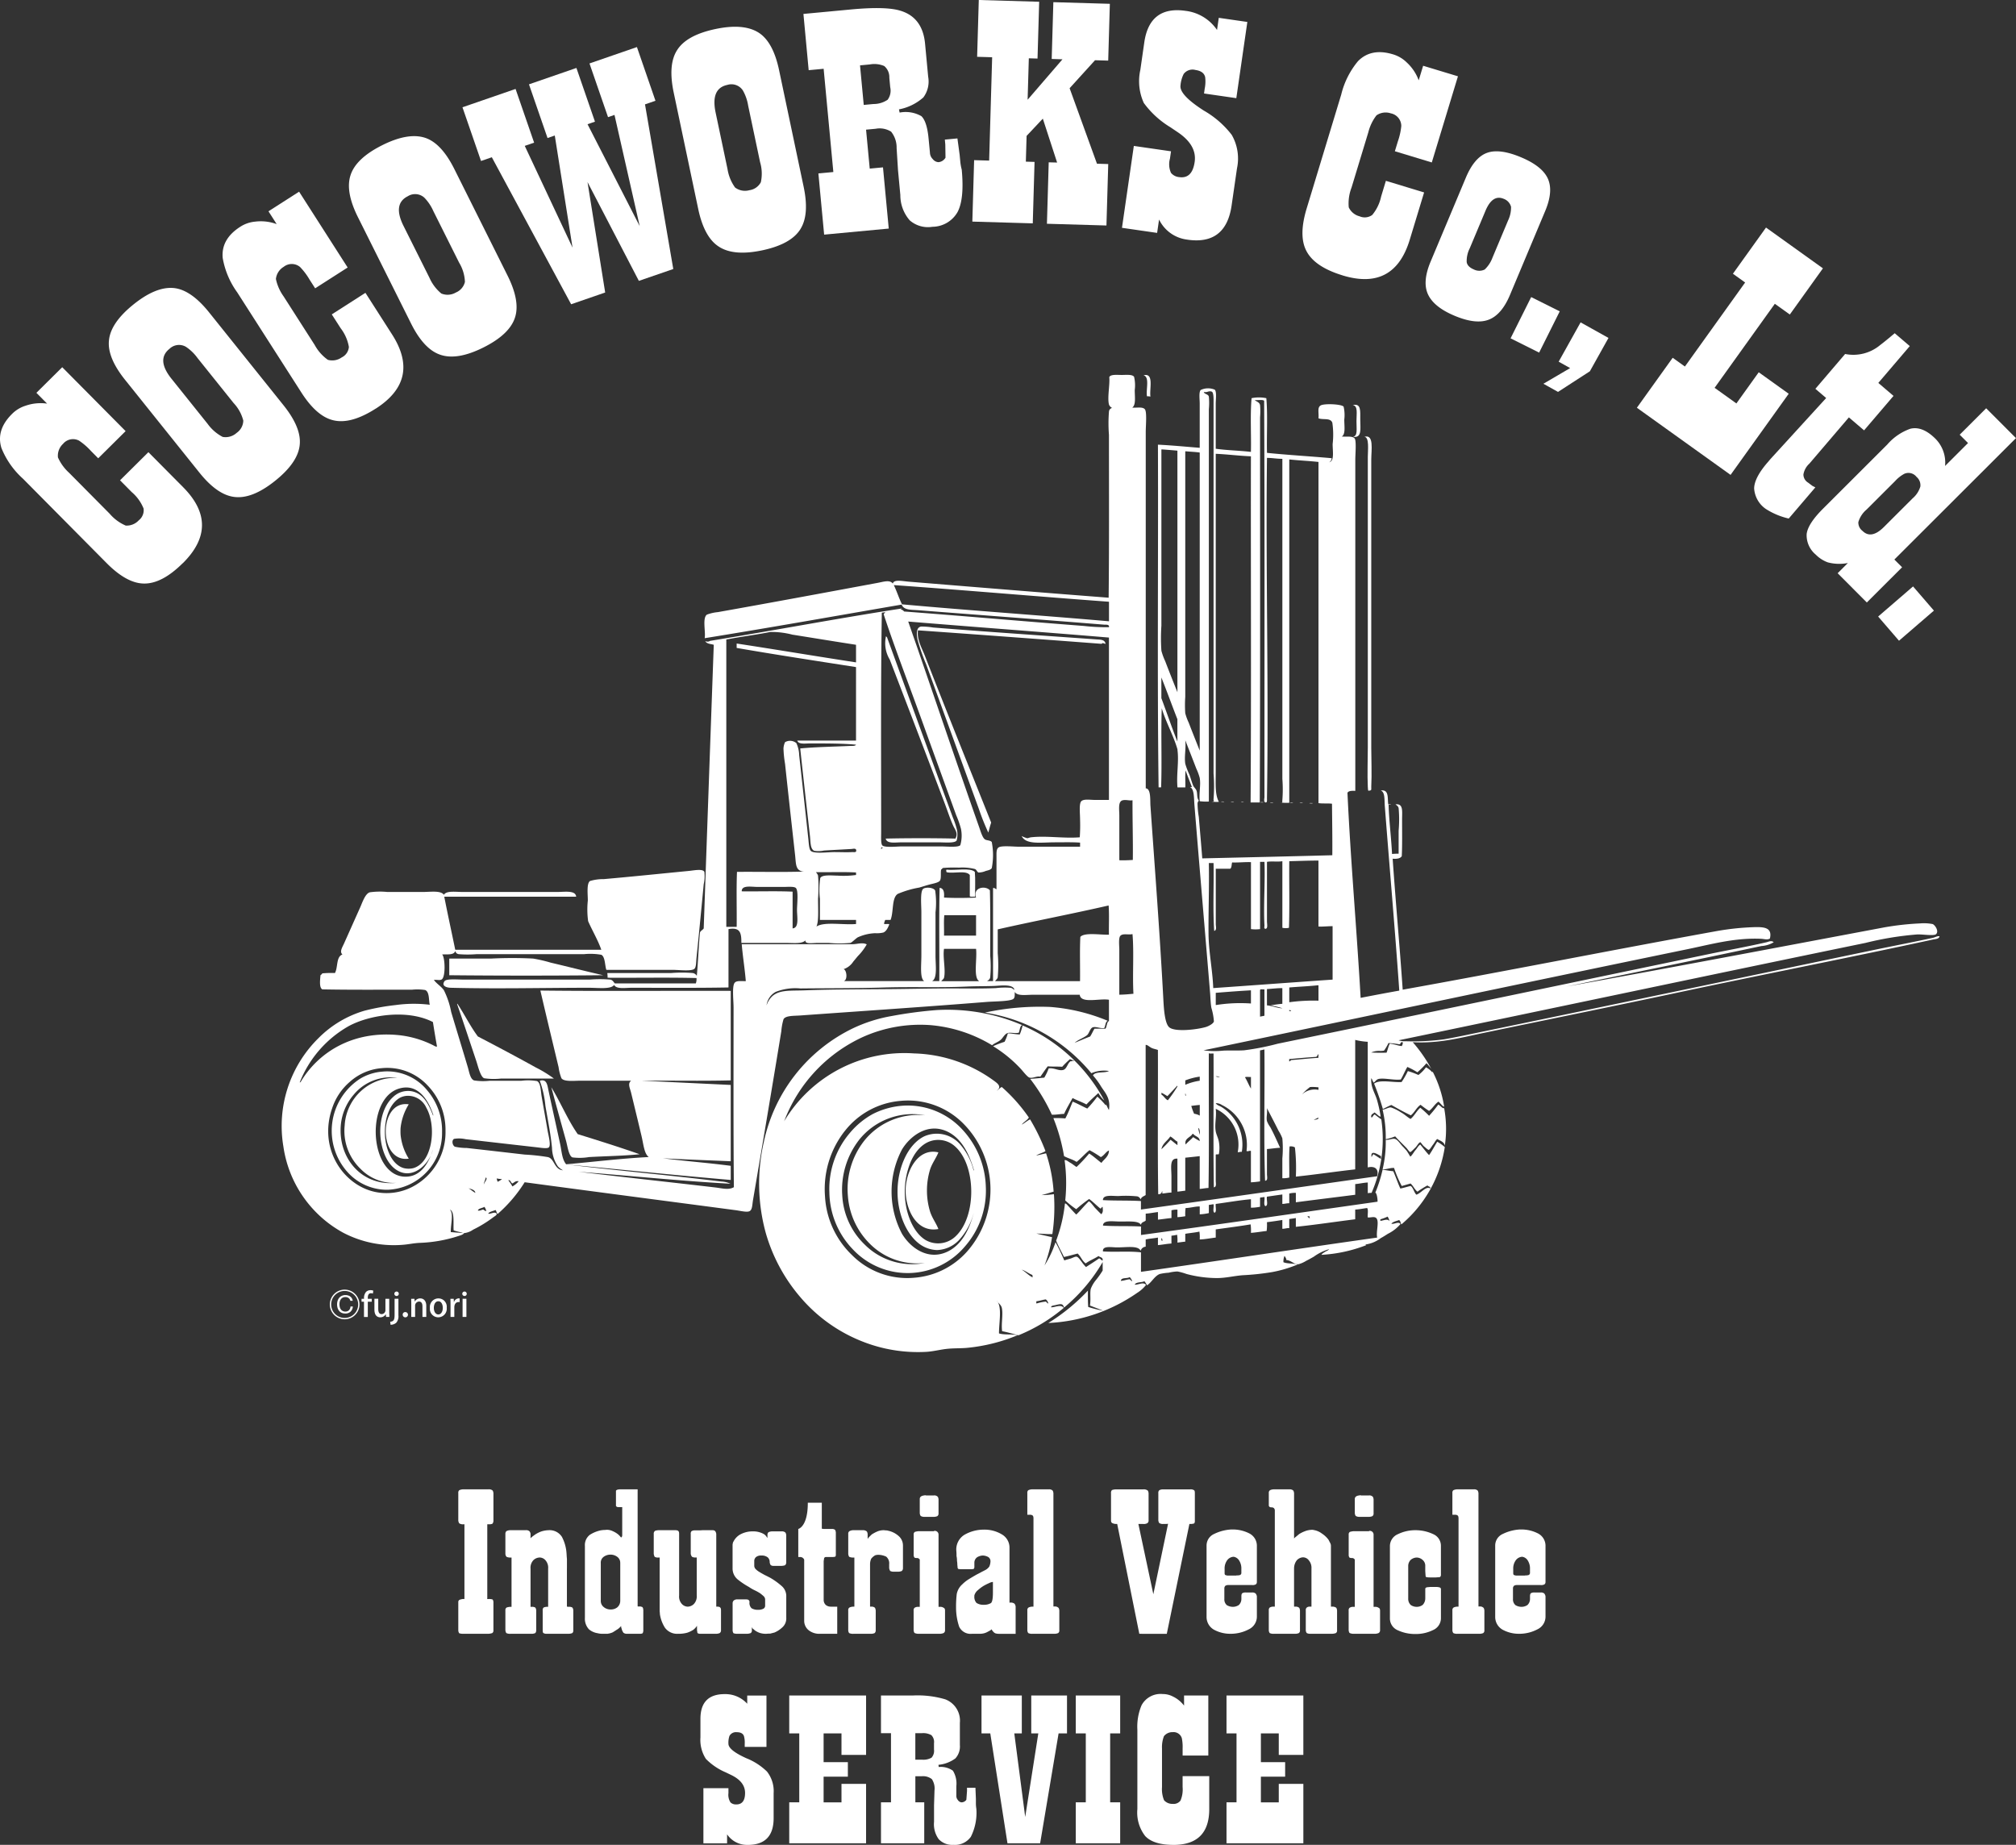 <svg id="グループ_161" data-name="グループ 161" xmlns="http://www.w3.org/2000/svg" xmlns:xlink="http://www.w3.org/1999/xlink" width="305.969" height="280" viewBox="0 0 305.969 280">
  <rect x="0" y="0" width="305.969" height="280" fill="#333333" stroke="none"/>
  <defs>
    <clipPath id="clip-path">
      <rect id="長方形_239" data-name="長方形 239" width="305.969" height="280" fill="none"/>
    </clipPath>
  </defs>
  <g id="グループ_161-2" data-name="グループ 161" clip-path="url(#clip-path)">
    <path id="パス_200" data-name="パス 200" d="M197.722,633.532v11.341l-.035.028h.211a1.724,1.724,0,0,1,.58.055c.082.018.141.142.176.372v4.313a.466.466,0,0,1-.176.427,2.129,2.129,0,0,1-.616.11H194.08a1.959,1.959,0,0,1-.616-.083.821.821,0,0,1-.141-.455v-4.313a.364.364,0,0,1,.211-.317,3.352,3.352,0,0,1,.44-.11h.281V633.559h-.176a1,1,0,0,1-.616-.152.934.934,0,0,1-.141-.441v-4.148a.519.519,0,0,1,.132-.42,1.369,1.369,0,0,1,.625-.145H197.9a.863.863,0,0,1,.58.138c.082.046.141.188.176.427v4.148a.811.811,0,0,1-.106.441q-.036.111-.422.152h-.4Z" transform="translate(-123.767 -402.21)" fill="#fff"/>
    <path id="パス_201" data-name="パス 201" d="M222.517,651.3v5.788h.071l.035.027h.176a.993.993,0,0,1,.545.111.763.763,0,0,1,.141.427v3.018a.521.521,0,0,1-.141.427,1.39,1.39,0,0,1-.545.11h-3.307a.942.942,0,0,1-.545-.11q-.106-.082-.106-.427v-3.018a.519.519,0,0,1,.141-.427,1.272,1.272,0,0,1,.51-.111h.176v-5.788a1.693,1.693,0,0,0-.4-1.268,1.181,1.181,0,0,0-.9-.427,1.415,1.415,0,0,0-.932.4,1.673,1.673,0,0,0-.44,1.3v5.788h.176a.941.941,0,0,1,.545.111.761.761,0,0,1,.141.427v2.99a.648.648,0,0,1-.141.455,1.394,1.394,0,0,1-.545.11h-3.237a1.3,1.3,0,0,1-.616-.11.971.971,0,0,1-.14-.455v-2.99a.466.466,0,0,1,.176-.427,1.816,1.816,0,0,1,.581-.111h.176v-7.483h-.176a1.267,1.267,0,0,1-.581-.11.728.728,0,0,1-.176-.455v-3.018a.582.582,0,0,1,.14-.413,1.227,1.227,0,0,1,.616-.152h2.34a.706.706,0,0,1,.545.152.665.665,0,0,1,.176.413v.676q-.018,0,.176-.193c.082-.064.178-.138.29-.221s.208-.151.29-.206a4.473,4.473,0,0,1,.827-.413,3.91,3.91,0,0,1,1.127-.207,2.213,2.213,0,0,1,2.058,1.02,6.175,6.175,0,0,1,.669,2.2q.035.359.044.586t.044.544V651.3Z" transform="translate(-136.476 -413.244)" fill="#fff"/>
    <path id="パス_202" data-name="パス 202" d="M252.384,635.255v-4.3h-.651a.228.228,0,0,1-.141-.055.232.232,0,0,1-.158-.138V628.5c0-.064.052-.119.158-.166l.141-.055a.6.6,0,0,0,.211-.028h2.78V646l.035.028h.317a.425.425,0,0,1,.229.055.156.156,0,0,1,.141.055.428.428,0,0,1,.105.165.532.532,0,0,0,.035.207v3.239a.475.475,0,0,1-.035.151.206.206,0,0,1-.035.11.1.1,0,0,1-.035.083.21.21,0,0,0-.105.055.535.535,0,0,0-.158.028h-2.147a.8.8,0,0,1-.51-.166,2.681,2.681,0,0,1-.211-.4,2.922,2.922,0,0,0-.123-.4v-.193a1.355,1.355,0,0,0-.211.193,1.983,1.983,0,0,1-.493.372q-.175.124-.58.372a2.786,2.786,0,0,1-.616.193.381.381,0,0,0-.141.028h-.862a2.564,2.564,0,0,1-.65-.083,2.7,2.7,0,0,1-1.337-.592,2.358,2.358,0,0,1-.616-1.75v-10.9a1.958,1.958,0,0,1,.756-1.7,5.022,5.022,0,0,1,1.654-.675c.117-.018.2-.029.255-.034s.114-.012.185-.021a2.683,2.683,0,0,0,.44-.028,2.025,2.025,0,0,1,.932.207,3.706,3.706,0,0,1,.686.386,2.611,2.611,0,0,1,.563.565q.141,0,.194-.276Zm-.3,4.175a1.111,1.111,0,0,0-.457-.937,1.705,1.705,0,0,0-1.056-.331,1.727,1.727,0,0,0-1,.331,1.087,1.087,0,0,0-.44.964v5.733a1.157,1.157,0,0,0,.475.951,1.587,1.587,0,0,0,1.038.344,1.547,1.547,0,0,0,.985-.317,1.3,1.3,0,0,0,.457-.978v-5.76Z" transform="translate(-157.95 -402.21)" fill="#fff"/>
    <path id="パス_203" data-name="パス 203" d="M276.449,649.638a.944.944,0,0,1-.545-.11,1.274,1.274,0,0,1-.14-.455v-3.018a.5.5,0,0,1,.14-.414q.071-.11.545-.151h2.586q.387,0,.475.151c.07.055.105.193.105.414V655.4a1.664,1.664,0,0,0,.4,1.267,1.256,1.256,0,0,0,.9.428,1.372,1.372,0,0,0,.932-.4,1.677,1.677,0,0,0,.44-1.3v-5.76H282.1a1.07,1.07,0,0,1-.528-.11.9.9,0,0,1-.193-.455v-2.99a.622.622,0,0,1,.088-.413.8.8,0,0,1,.493-.152h.51a6.5,6.5,0,0,0,.687-.027h1.513a.613.613,0,0,1,.387.11.7.7,0,0,1,.158.29.2.2,0,0,0,.036.11v11.093h.14q.37,0,.457.138c.082.055.123.2.123.427v3.018a.489.489,0,0,1-.194.427,1.343,1.343,0,0,1-.527.11h-2.393a.749.749,0,0,1-.457-.11q-.018-.083-.027-.159c-.006-.05-.021-.14-.044-.268V660l-.141.193a2.621,2.621,0,0,1-.44.427,4.538,4.538,0,0,1-.9.427,4.971,4.971,0,0,1-1.408.165,2.283,2.283,0,0,1-1.988-.937,5.318,5.318,0,0,1-.757-2.053,2.084,2.084,0,0,0-.035-.4v-8.186Z" transform="translate(-176.544 -413.245)" fill="#fff"/>
    <path id="パス_204" data-name="パス 204" d="M313.956,656.281a.753.753,0,0,0-.228-.455c-.095-.092-.271-.238-.528-.441a7,7,0,0,0-.827-.455,6.352,6.352,0,0,1-.88-.51,11.518,11.518,0,0,1-1.724-1.157,2.148,2.148,0,0,1-.756-1.668v-3.5a.926.926,0,0,1,.035-.276.565.565,0,0,1,.106-.29,2.529,2.529,0,0,1,1.02-1.075,3.922,3.922,0,0,1,1.935-.469,3.211,3.211,0,0,1,1.091.166,2.386,2.386,0,0,1,.686.331,1.469,1.469,0,0,1,.317.372.758.758,0,0,1,.106.138v-.482a.543.543,0,0,1,.141-.386,1.284,1.284,0,0,1,.545-.138h1.442a.794.794,0,0,1,.545.138c.082.046.141.188.176.427v4.12a.584.584,0,0,1-.14.413q-.071.1-.545.138h-1.3a.612.612,0,0,1-.387-.138.965.965,0,0,1-.141-.455.915.915,0,0,0-.3-.7,1.428,1.428,0,0,0-.968-.276,1.175,1.175,0,0,0-.827.248.884.884,0,0,0-.246.482v.841a.753.753,0,0,0,.211.482,2.744,2.744,0,0,0,.545.427q.264.165.792.455.562.276.9.455a10.9,10.9,0,0,1,1.654,1.185,2.006,2.006,0,0,1,.756,1.654v3.224a1.806,1.806,0,0,1-.58,1.433,4.076,4.076,0,0,1-1.214.8q-.229.056-.651.166a4.325,4.325,0,0,0-.58.027,3.134,3.134,0,0,1-1-.138,3.054,3.054,0,0,1-.687-.344c-.07-.055-.132-.106-.184-.152s-.126-.105-.22-.179q-.071-.138-.079-.151a.114.114,0,0,0-.027-.028v.455a.466.466,0,0,1-.176.427,1.81,1.81,0,0,1-.58.11h-1.408a1.954,1.954,0,0,1-.616-.083.819.819,0,0,1-.141-.455v-4.121a.589.589,0,0,1,.176-.4.833.833,0,0,1,.58-.165H311c.246,0,.4.036.458.11a.356.356,0,0,1,.123.317,1.118,1.118,0,0,0,.317.923,1.852,1.852,0,0,0,.932.234h.105a1.705,1.705,0,0,0,.686-.138.507.507,0,0,0,.334-.51v-.964Z" transform="translate(-197.83 -413.563)" fill="#fff"/>
    <path id="パス_205" data-name="パス 205" d="M338.18,633.888h2.126v3.953a1.924,1.924,0,0,1,.247.028h1.337a.777.777,0,0,1,.387.11q.105.069.158.4V641.7a.637.637,0,0,1-.07.372,1.574,1.574,0,0,1-.334.056h-1.073a.334.334,0,0,0-.3.165c-.012.074-.02.135-.026.186s-.021.14-.044.269v5.87a1.028,1.028,0,0,0,.334.8,1.192,1.192,0,0,0,.757.248h.967v4.12h-2.674a2.6,2.6,0,0,1-1.654-.537,1.829,1.829,0,0,1-.686-1.406v-9.26a.362.362,0,0,0-.105-.221,2.76,2.76,0,0,0-.211-.179.383.383,0,0,1-.141-.028l-.07-.027h-.37v-4.258c-.012,0,1.446-.283,1.445-3.953Z" transform="translate(-215.579 -405.817)" fill="#fff"/>
    <path id="パス_206" data-name="パス 206" d="M361.978,660.648a.578.578,0,0,1-.158.455,1.329,1.329,0,0,1-.526.11h-2.7a1.387,1.387,0,0,1-.648-.11.762.762,0,0,1-.14-.427v-3.018a.466.466,0,0,1,.176-.427,1.388,1.388,0,0,1,.615-.138h.141v-7.455H358.6a1.394,1.394,0,0,1-.65-.11.961.961,0,0,1-.141-.455v-3.018a.451.451,0,0,1,.175-.414,1.211,1.211,0,0,1,.613-.151H360a.882.882,0,0,1,.578.151q.122.069.174.414v.772c-.012,0,.035-.069.141-.207q.052-.068.475-.482a5.631,5.631,0,0,1,.756-.413,2.446,2.446,0,0,1,1-.234,2.176,2.176,0,0,1,.369.027,1.093,1.093,0,0,1,.386.055,3.426,3.426,0,0,1,1.513.744,1.9,1.9,0,0,1,.721,1.488v3.39a.58.58,0,0,1-.176.483,1.4,1.4,0,0,1-.545.11h-.651a1.156,1.156,0,0,1-.563-.11.976.976,0,0,1-.158-.455v-.565a1.314,1.314,0,0,0-.457-1.158,2.909,2.909,0,0,0-1.231-.276,1.314,1.314,0,0,0-.247.028.61.61,0,0,0-.334.138,1.868,1.868,0,0,0-.457.427,2.059,2.059,0,0,0-.176.813v6.463h.176a.761.761,0,0,1,.527.138q.105.069.158.427v2.991Z" transform="translate(-229.07 -413.245)" fill="#fff"/>
    <path id="パス_207" data-name="パス 207" d="M388.482,636.16a.567.567,0,0,1,.686.593V647.68h.229a.848.848,0,0,1,.528.138q.228.083.228.427v2.991a.464.464,0,0,1-.228.427,1.635,1.635,0,0,1-.528.11h-3.254a1.5,1.5,0,0,1-.581-.11q-.123-.055-.176-.427v-2.991a.5.5,0,0,1,.141-.42.986.986,0,0,1,.44-.145h.352v-7.138c0-.064-.047-.12-.141-.165-.035-.064-.117-.1-.246-.1a1.251,1.251,0,0,1-.4-.055.627.627,0,0,1-.141-.358v-3.142a.45.45,0,0,1,.176-.414,2.736,2.736,0,0,1,.581-.11h2.34Zm-1.443-5.416a.68.68,0,0,1,.228.028h1.179a.707.707,0,0,1,.545.151q.123.069.176.414v2.15a.486.486,0,0,1-.176.427,1.393,1.393,0,0,1-.545.11H387.04a1.066,1.066,0,0,1-.528-.11c-.094-.046-.158-.188-.194-.427v-2.15a.474.474,0,0,1,.194-.414,1.011,1.011,0,0,1,.528-.151Z" transform="translate(-246.725 -403.804)" fill="#fff"/>
    <path id="パス_208" data-name="パス 208" d="M409.739,661.066a1.7,1.7,0,0,1-.51-.082.878.878,0,0,1-.317-.262.935.935,0,0,1-.176-.221.113.113,0,0,0-.053-.11l-.141.11a3.437,3.437,0,0,1-.387.221,2.48,2.48,0,0,1-.616.262,2.87,2.87,0,0,1-.721.082h-1.161a1.907,1.907,0,0,1-1.9-1.075,9.124,9.124,0,0,1-.475-2.935,16.206,16.206,0,0,1,.105-2.026,2.628,2.628,0,0,1,.845-1.475,5.53,5.53,0,0,1,.862-.7q.527-.331,1.319-.785.65-.33.757-.4.422-.207.616-.317a1.672,1.672,0,0,0,.545-.5,2.11,2.11,0,0,0,.176-.8.738.738,0,0,0-.352-.648,1.838,1.838,0,0,0-.792-.22,1.735,1.735,0,0,0-.9.276,1.008,1.008,0,0,0-.4.8v.62a.48.48,0,0,1-.071.3c-.035.055-.205.083-.51.083h-1.3a2.922,2.922,0,0,1-.493-.028q-.123,0-.176-.22a2.4,2.4,0,0,0-.036-.4,3.176,3.176,0,0,0-.053-.62,3.061,3.061,0,0,0-.071-.73,8.51,8.51,0,0,0-.035-.882,2.616,2.616,0,0,1,1.232-2.343,5.886,5.886,0,0,1,2.92-.785,5.11,5.11,0,0,1,2.779.73,2.31,2.31,0,0,1,1.144,1.957V656.3l-.035.027h.211a.919.919,0,0,1,.58.165.845.845,0,0,1,.176.455v4.12h-2.586Zm-.862-7.9v.028a1.455,1.455,0,0,0-.44.11c-.176.083-.3.138-.36.166s-.149.069-.255.124-.223.119-.352.192a5.683,5.683,0,0,0-.862.648,1.516,1.516,0,0,0-.51.7.2.2,0,0,0-.035.11v.083a1.385,1.385,0,0,0,.316,1.047,1.873,1.873,0,0,0,1.056.289h.105a2.046,2.046,0,0,0,1.038-.262q.3-.248.3-1.585V653.17Z" transform="translate(-258.182 -413.097)" fill="#fff"/>
    <path id="パス_209" data-name="パス 209" d="M437.311,646.031h.176a.738.738,0,0,1,.545.165q.122.056.176.427v3.018a.467.467,0,0,1-.176.427,1.41,1.41,0,0,1-.545.11H434.11a1.3,1.3,0,0,1-.616-.11.763.763,0,0,1-.141-.427v-3.018a.464.464,0,0,1,.176-.427,1.284,1.284,0,0,1,.58-.138h.176V632.677q0-.4-.176-.482a.617.617,0,0,0-.37-.083h-.387v-3.294a.519.519,0,0,1,.132-.42,1.363,1.363,0,0,1,.625-.145h2.48a.793.793,0,0,1,.546.138q.123.069.176.427v17.212Z" transform="translate(-277.434 -402.21)" fill="#fff"/>
    <path id="パス_210" data-name="パス 210" d="M472.949,650.179l-3.361-16.7v.027h-.14a1.281,1.281,0,0,1-.581-.124q-.211-.083-.211-.414v-4.12a.607.607,0,0,1,.14-.482,1.953,1.953,0,0,1,.616-.11h4.152a.992.992,0,0,1,.6.138q.14.055.193.427v4.148a.457.457,0,0,1-.228.441,1.1,1.1,0,0,1-.563.1h-.757l2.27,10.666,2.235-10.694a2.248,2.248,0,0,0-.264.027h-.493a.958.958,0,0,1-.545-.124c-.082-.046-.141-.184-.176-.414v-4.148a.521.521,0,0,1,.14-.427,1.112,1.112,0,0,1,.581-.138h4.1a.935.935,0,0,1,.616.138q.105.082.105.427v4.148a.755.755,0,0,1-.07.414q-.036.082-.475.124h-.281l-3.431,16.674Z" transform="translate(-300.036 -402.21)" fill="#fff"/>
    <path id="パス_211" data-name="パス 211" d="M516.58,653.175a.381.381,0,0,1-.193.358,1.02,1.02,0,0,1-.526.083h-3.634a.745.745,0,0,0-.439.124.587.587,0,0,0-.14.331v1.667a1.141,1.141,0,0,0,.386.937,1.824,1.824,0,0,0,.913.248,1.607,1.607,0,0,0,.9-.276,1.262,1.262,0,0,0,.386-.91v-.427q0-.4.193-.483a1.007,1.007,0,0,1,.456-.082h.983a.787.787,0,0,1,.526.151.876.876,0,0,1,.193.441v3.114a2.137,2.137,0,0,1-1.229,1.888,5.876,5.876,0,0,1-2.668.675h-.105a5.168,5.168,0,0,1-2.51-.62,2.218,2.218,0,0,1-1.124-1.943V647.608a1.918,1.918,0,0,1,1.159-1.75,6.74,6.74,0,0,1,2.581-.675h.228a5.5,5.5,0,0,1,2.51.592,2.1,2.1,0,0,1,1.158,1.833v5.567Zm-3.106-1.02a1.748,1.748,0,0,0,.544-.055.354.354,0,0,0,.211-.372v-.538a2.247,2.247,0,0,0-.351-1.323,1.2,1.2,0,0,0-.79-.538h-.106a1.3,1.3,0,0,0-.895.51,2.116,2.116,0,0,0-.4,1.35v.648a.431.431,0,0,0,.07.234,1.053,1.053,0,0,0,.439.11h1.282Z" transform="translate(-325.828 -413.048)" fill="#fff"/>
    <path id="パス_212" data-name="パス 212" d="M539.037,640.243v5.815h.18a.81.81,0,0,1,.552.138q.116.056.166.427v3.018a.479.479,0,0,1-.166.427,1.4,1.4,0,0,1-.544.11h-3.267a1.3,1.3,0,0,1-.615-.11.765.765,0,0,1-.14-.427v-3.018a.528.528,0,0,1,.138-.427,1.044,1.044,0,0,1,.431-.138h.345V631.52a.507.507,0,0,0-.138-.413.537.537,0,0,0-.31-.124h-.07a.547.547,0,0,1-.259-.055.436.436,0,0,1-.1-.11l-.035-.055v-1.943a.465.465,0,0,1,.175-.427,1.276,1.276,0,0,1,.578-.138h2.363a.785.785,0,0,1,.543.138q.123.069.176.427v6.9q-.017,0,.178-.193c.083-.064.173-.135.268-.213s.2-.168.321-.269a4.7,4.7,0,0,1,.825-.414,3.1,3.1,0,0,1,1.088-.234h.141a.386.386,0,0,1,.14.028,2.806,2.806,0,0,1,1.264.538,3.864,3.864,0,0,1,1,.937q.052.1.264.51a.905.905,0,0,1,.105.413v9.233h.176a1,1,0,0,1,.58.138q.123.056.176.427v3.018a.465.465,0,0,1-.176.427,1.816,1.816,0,0,1-.579.11h-3.3a1.111,1.111,0,0,1-.545-.11.745.745,0,0,1-.149-.427v-3.018a.507.507,0,0,1,.149-.427.672.672,0,0,1,.386-.138h.327v-5.788a1.755,1.755,0,0,0-.4-1.24,1.113,1.113,0,0,0-.825-.455h-.106a1.364,1.364,0,0,0-.9.455,1.989,1.989,0,0,0-.407,1.24Z" transform="translate(-342.638 -402.21)" fill="#fff"/>
    <path id="パス_213" data-name="パス 213" d="M571.989,636.16a.567.567,0,0,1,.686.593V647.68h.228a.848.848,0,0,1,.528.138q.228.083.229.427v2.991a.465.465,0,0,1-.229.427,1.635,1.635,0,0,1-.528.11h-3.254a1.5,1.5,0,0,1-.581-.11q-.123-.055-.176-.427v-2.991a.5.5,0,0,1,.141-.42.986.986,0,0,1,.44-.145h.352v-7.138c0-.064-.047-.12-.141-.165-.035-.064-.117-.1-.246-.1a1.25,1.25,0,0,1-.4-.055.627.627,0,0,1-.141-.358v-3.142a.45.45,0,0,1,.176-.414,2.733,2.733,0,0,1,.581-.11h2.339Zm-1.442-5.416a.682.682,0,0,1,.229.028h1.179a.708.708,0,0,1,.545.151q.123.069.176.414v2.15a.486.486,0,0,1-.176.427,1.4,1.4,0,0,1-.545.11h-1.407a1.068,1.068,0,0,1-.528-.11c-.094-.046-.158-.188-.193-.427v-2.15a.475.475,0,0,1,.193-.414,1.013,1.013,0,0,1,.528-.151Z" transform="translate(-364.207 -403.804)" fill="#fff"/>
    <path id="パス_214" data-name="パス 214" d="M594.04,652.214a.464.464,0,0,1-.141.386c-.024.009-.228.027-.616.055h-.9q-.563,0-.651-.111-.017-.027-.07-.868v-.73a1.151,1.151,0,0,0-.422-.965,1.373,1.373,0,0,0-.915-.345,1.518,1.518,0,0,0-.862.345,1.3,1.3,0,0,0-.387.965v4.906a1.285,1.285,0,0,0,.387.992,1.613,1.613,0,0,0,.9.276,1.485,1.485,0,0,0,.915-.3,1.441,1.441,0,0,0,.387-.964v-1.474c0-.092.07-.166.211-.221q.176-.027.272-.035c.064,0,.144-.011.238-.021h.9a1.806,1.806,0,0,1,.51.055.3.3,0,0,1,.246.221v4.465a1.969,1.969,0,0,1-1.214,1.806,5.877,5.877,0,0,1-2.674.592,6.209,6.209,0,0,1-2.656-.565,1.933,1.933,0,0,1-1.2-1.805V647.887a1.969,1.969,0,0,1,1.232-1.805,5.978,5.978,0,0,1,2.656-.593,6.242,6.242,0,0,1,2.674.593,1.918,1.918,0,0,1,1.179,1.805v4.327Z" transform="translate(-375.35 -413.244)" fill="#fff"/>
    <path id="パス_215" data-name="パス 215" d="M616.612,646.031h.176a.738.738,0,0,1,.545.165q.123.056.176.427v3.018a.467.467,0,0,1-.176.427,1.409,1.409,0,0,1-.545.11h-3.378a1.3,1.3,0,0,1-.616-.11.762.762,0,0,1-.141-.427v-3.018a.465.465,0,0,1,.176-.427,1.284,1.284,0,0,1,.58-.138h.176V632.677q0-.4-.176-.482a.617.617,0,0,0-.37-.083h-.387v-3.294a.519.519,0,0,1,.132-.42,1.363,1.363,0,0,1,.625-.145h2.48a.793.793,0,0,1,.545.138q.123.069.176.427v17.212Z" transform="translate(-392.223 -402.21)" fill="#fff"/>
    <path id="パス_216" data-name="パス 216" d="M638.332,653.175a.381.381,0,0,1-.193.358,1.023,1.023,0,0,1-.527.083h-3.634a.743.743,0,0,0-.438.124.585.585,0,0,0-.141.331v1.667a1.141,1.141,0,0,0,.386.937,1.825,1.825,0,0,0,.913.248,1.608,1.608,0,0,0,.9-.276,1.262,1.262,0,0,0,.386-.91v-.427q0-.4.193-.483a1.008,1.008,0,0,1,.457-.082h.983a.788.788,0,0,1,.527.151.882.882,0,0,1,.193.441v3.114a2.138,2.138,0,0,1-1.229,1.888,5.875,5.875,0,0,1-2.668.675h-.105a5.169,5.169,0,0,1-2.51-.62,2.219,2.219,0,0,1-1.124-1.943V647.608a1.919,1.919,0,0,1,1.159-1.75,6.741,6.741,0,0,1,2.58-.675h.228a5.5,5.5,0,0,1,2.51.592,2.1,2.1,0,0,1,1.159,1.833v5.567Zm-3.107-1.02a1.747,1.747,0,0,0,.544-.055.354.354,0,0,0,.211-.372v-.538a2.247,2.247,0,0,0-.351-1.323,1.2,1.2,0,0,0-.79-.538h-.106a1.3,1.3,0,0,0-.895.51,2.116,2.116,0,0,0-.4,1.35v.648a.431.431,0,0,0,.07.234,1.053,1.053,0,0,0,.439.11h1.282Z" transform="translate(-403.774 -413.048)" fill="#fff"/>
    <path id="パス_217" data-name="パス 217" d="M482.361,158.221c1.636-.4.878,2.014,1.049,3.241a1.835,1.835,0,0,0-.525-.048c-.177-1.061.448-2.926-.524-3.194" transform="translate(-308.809 -101.266)" fill="#fff" fill-rule="evenodd"/>
    <path id="パス_218" data-name="パス 218" d="M570.611,170.8c1.279-.294,1.144.822,1.144,2.24,0,1.317.3,2.8-1.1,2.575.726-.157.525-1.055.525-2.384,0-1.172.251-2.326-.572-2.43" transform="translate(-365.307 -109.319)" fill="#fff" fill-rule="evenodd"/>
    <path id="パス_219" data-name="パス 219" d="M575.513,184.172c1.5-.45,1.049,1.976,1.049,3.481,0,14.591,0,29.028,0,43.719,0,1.533.1,4.027,0,5.911-.017.332.1.544-.238.572-.24.02-.246.19-.286-.572-.091-1.724,0-4.326,0-5.959,0-14.743,0-29.312,0-44.1,0-1,.258-3.028-.525-3.051" transform="translate(-368.445 -117.872)" fill="#fff" fill-rule="evenodd"/>
    <path id="パス_220" data-name="パス 220" d="M415.383,266.849c.009.178-.444-.243-.572.048-9.247-.7-18.744-1.407-27.891-2.05-.191,1.391.576,2.646,1.049,3.862,3.28,8.429,6.7,16.89,10.06,25.314-.162.489-.293,1.01-.43,1.525a34.98,34.98,0,0,1-1.43-3.575c-2.631-7.217-5.348-14.672-8.009-21.977a30.285,30.285,0,0,1-1.287-3.671c-.161-.742-.295-1.926.524-2.049a10.277,10.277,0,0,1,1.813.143c8.361.667,16.489,1.21,24.886,1.811.461.033,1.153,0,1.287.619" transform="translate(-247.599 -169.179)" fill="#fff" fill-rule="evenodd"/>
    <path id="パス_221" data-name="パス 221" d="M373.557,268.409c.041-.009.045.019.048.048.038.009.047.048.1.048,3.208,8.815,6.7,18.409,10.012,27.412a12.523,12.523,0,0,1,.62,1.859,3.469,3.469,0,0,1-.047,1.621c-.273.436-1.77.286-2.622.286h-5.816c-.931,0-2.128.241-2.336-.571,2.767-.071,7.5-.082,10.584,0,.455-.814-.054-1.334-.334-1.955-.474-1.051-.852-2.234-1.287-3.385-2.722-7.183-5.561-14.611-8.343-21.834a4.8,4.8,0,0,1-.572-3.528" transform="translate(-239.099 -171.835)" fill="#fff" fill-rule="evenodd"/>
    <path id="パス_222" data-name="パス 222" d="M515.09,338.141c.066-.108.332-.018.477-.047-.066.109-.332.017-.477.047" transform="translate(-329.762 -216.444)" fill="#fff" fill-rule="evenodd"/>
    <path id="パス_223" data-name="パス 223" d="M519.2,338.274c.066-.108.332-.017.476-.048-.066.109-.332.019-.476.048" transform="translate(-332.392 -216.529)" fill="#fff" fill-rule="evenodd"/>
    <path id="パス_224" data-name="パス 224" d="M523.985,338.219c-.532.143-.63-.059,0,0" transform="translate(-335.178 -216.522)" fill="#fff" fill-rule="evenodd"/>
    <path id="パス_225" data-name="パス 225" d="M531.653,338.408c.066-.108.332-.018.476-.048-.066.109-.331.019-.476.048" transform="translate(-340.366 -216.615)" fill="#fff" fill-rule="evenodd"/>
    <path id="パス_226" data-name="パス 226" d="M535.762,338.541c.066-.109.332-.018.476-.048-.066.109-.331.018-.476.048" transform="translate(-342.997 -216.7)" fill="#fff" fill-rule="evenodd"/>
    <path id="パス_227" data-name="パス 227" d="M544.108,338.673c.067-.109.332-.017.477-.048-.066.109-.332.018-.477.048" transform="translate(-348.34 -216.784)" fill="#fff" fill-rule="evenodd"/>
    <path id="パス_228" data-name="パス 228" d="M548.217,338.673c.066-.109.332-.017.477-.048-.066.109-.332.018-.477.048" transform="translate(-350.97 -216.784)" fill="#fff" fill-rule="evenodd"/>
    <path id="パス_229" data-name="パス 229" d="M552.325,338.8c.081-.109.364-.017.525-.047-.082.109-.364.018-.525.047" transform="translate(-353.6 -216.868)" fill="#fff" fill-rule="evenodd"/>
    <path id="パス_230" data-name="パス 230" d="M403.515,370.895c-.262-.023-.625.053-.81-.047v-3.241c-.552-.767-2.467-.171-3.528-.429-.011-.089-.123-.316,0-.381,1.313.154,3.626-.346,4.29.334.108,1.163.019,2.524.048,3.765" transform="translate(-255.518 -234.802)" fill="#fff" fill-rule="evenodd"/>
    <path id="パス_231" data-name="パス 231" d="M189.563,404.186H195.9a63.186,63.186,0,0,1,6.341,0,22.386,22.386,0,0,1,2.67.62c2.556.6,5.384,1.329,7.962,1.908-7.676.079-15.685.079-23.361,0V404.33c0-.068-.008-.135.048-.144" transform="translate(-121.327 -258.701)" fill="#fff" fill-rule="evenodd"/>
    <path id="パス_232" data-name="パス 232" d="M192.828,423.482c-.009-.041.018-.045.048-.048,1.071,1.614,1.95,3.421,3.1,4.959,2.923,1.52,5.9,3.1,8.82,4.719a18.407,18.407,0,0,1,2.718,1.669H199.5a10.082,10.082,0,0,1-2.575-.048c-.565-.223-.943-1.883-1.192-2.623-.956-2.847-1.972-5.942-2.908-8.629" transform="translate(-123.448 -271.084)" fill="#fff" fill-rule="evenodd"/>
    <path id="パス_233" data-name="パス 233" d="M588.488,450.828a17.47,17.47,0,0,1,1.764,5.34c-.176.073-.615-.565-.858-.741-.547.343-.9,1.047-1.431,1.409a15.245,15.245,0,0,1-1.287-.931c-.594.376-.926,1.182-1.478,1.6-1.024-.485-1.994-1.025-2.956-1.573-.454.18-.862.408-1.287.619a39.611,39.611,0,0,0-1.335-3.861c.867-.663,2.847-.144,4.174-.239a12.451,12.451,0,0,0,.953-1.664,12.36,12.36,0,0,1,1.6.594,5.328,5.328,0,0,0,1.144-1.166,3,3,0,0,1,.953.759c.056-.008.041-.087.048-.143" transform="translate(-371.075 -288.227)" fill="#fff" fill-rule="evenodd"/>
    <path id="パス_234" data-name="パス 234" d="M232.583,458.681c1.41,2.293,2.474,4.931,4,7.1,3.165.983,6.325,1.971,9.392,3.051-2.393.247-5.046.283-7.676.43a8.514,8.514,0,0,1-2.527.047c-.552-.219-.748-1.739-.954-2.479-.736-2.652-1.564-5.631-2.24-8.153" transform="translate(-148.9 -293.649)" fill="#fff" fill-rule="evenodd"/>
    <path id="パス_235" data-name="パス 235" d="M166.214,465.775a8.495,8.495,0,0,0-1.24,3.576,9.026,9.026,0,0,0,0,1.048,8.385,8.385,0,0,0,1.24,3.624c-4.648.688-4.661-8.94,0-8.248" transform="translate(-104.176 -298.168)" fill="#fff" fill-rule="evenodd"/>
    <path id="パス_236" data-name="パス 236" d="M592.543,466.494a17.243,17.243,0,0,1,.1,5.721c-.067-.6-.734-.77-1.144-1.027-.247.169-.431.6-.667.884-.131.159-.464.743-.62.763-.135.018-.534-.377-.667-.477-.255-.191-.424-.524-.62-.693-.324.136-.463.563-.763.837-.13.118-.639.669-.763.667s-.446-.489-.572-.62c-.566-.588-1.215-1.2-1.717-1.764a7.252,7.252,0,0,1-1.43.428,18.356,18.356,0,0,0-.477-4.481c.487-.047.873-.372,1.287-.334a7.218,7.218,0,0,1,1.526.763c.526.281,1,.759,1.431.979.565-.436.929-1.241,1.478-1.695a14.538,14.538,0,0,1,1.335,1.218,18.684,18.684,0,0,0,1.382-1.694c.319.1.667.662.906.524" transform="translate(-373.365 -298.315)" fill="#fff" fill-rule="evenodd"/>
    <path id="パス_237" data-name="パス 237" d="M386.987,485.938c-.323.837-.9,1.563-1.239,2.527a10.987,10.987,0,0,0,0,6.531c.334.977.916,1.717,1.239,2.574-3.127.569-4.783-2.569-4.958-5.387-.189-3.047,1.707-7.02,4.958-6.246" transform="translate(-244.568 -311.036)" fill="#fff" fill-rule="evenodd"/>
    <path id="パス_238" data-name="パス 238" d="M292.6,262.591a13.715,13.715,0,0,1-1.383,1.383,12.16,12.16,0,0,0-1.526-.811c-.371.6-.63,1.309-1,1.907-1.011.136-2.393-.243-3.289-.1-.415.068-.535.381-.81.572-.181-.169-.206-.494-.382-.667-.089,1.368.536,2.2.858,3.242a21.377,21.377,0,0,1,.572,2.575c-.219.069-.642-.467-.954-.621-.175.222-.557.238-.476.716.15.225.357-.514.572-.382.3.253.628.485.953.716a20.41,20.41,0,0,1-1.478,11.156,2.85,2.85,0,0,0-.572.047v-1.621c-.682.034-1.246.185-1.908.239v1.622c-3,.384-6.021.748-9.01,1.143v-1.43a3.576,3.576,0,0,0-1,.1v1.477c-.4-.017-.667.1-1.05.1V282.52q-1.175.16-2.336.334c-.115.442.256,1.369-.238,1.431-.32-.189-.058-.96-.143-1.383-.208.045-.458.05-.667.1v1.383a7.154,7.154,0,0,1-1.382.143v-1.287c-1.684.144-3.587.481-5.339.715-.085.425.193,1.211-.191,1.335-.318-.158-.059-.893-.143-1.287-.253.017-.461.078-.715.1v1.239a7.351,7.351,0,0,1-1.383.191v-1.192c-.633-.03-1.4.218-2.146.238a6.4,6.4,0,0,0-.047,1.24,9.534,9.534,0,0,1-1.192.142v-1.144a3.182,3.182,0,0,0-.906.1V286.1c-.708.056-1.351.175-2.05.239V285.19c-.634.066-1.2.2-1.859.238v1.049c-.231.23-.69.232-.715.668-.346-.706-2.039-.486-3.433-.524-1-.028-2.32-.214-2.336.62,1.828.142,3.907.033,5.769.143v1.287c11.819-1.609,24.139-3.385,35.9-5.054.022-.372-.1-1.27-.334-1.382a21.215,21.215,0,0,0,1.1-3.48c.539.081,1.056.184,1.621.239.4.888.666,1.74,1.072,2.623.5-.083,1.062-.283,1.551-.382.38.164.519.972.88,1.314.715-.2,1.477-1.386,2.123-.931.047-.35-.335-.27-.429-.477a15.115,15.115,0,0,0-1.526.953c-.44-.322-.632-.894-1.048-1.238l-1.336.38a17.825,17.825,0,0,1-1.166-2.742c-.577-.038-1.182.236-1.742.217a17.772,17.772,0,0,0,.477-4.482c.6.024.97-.226,1.383-.143s.867.82,1.191,1.145c.211.21.348.373.572.62.115.126.567.909.572.909.16.007.612-.767.763-.931.286-.312.453-.712.763-.884.42.5.881,1.131,1.335,1.6.429-.6.842-1.393,1.239-2.029a6.426,6.426,0,0,1,1.145.811,19.094,19.094,0,0,1-6.579,11.728c-.141-.145-.137-.6-.382-.645-.361.147-.94.246-1.145.55.45.109,1.1-.4,1.383.048a6.045,6.045,0,0,1-1.907,1.478c-.348.219-.7.451-1.1.668a4.845,4.845,0,0,1-2.289.953c-.132.043.256.074,0,.143a22.123,22.123,0,0,1-6.675,1.431c-.056-.09.28-.3.477-.429.231-.148.544-.252.667-.43a7.466,7.466,0,0,0-2.336,1.145c-.338.19-.737.423-1.144.62a4.421,4.421,0,0,1-1.192.525c-.645.049-1.1-.6-1.834-.647.006-.308-.178-.426-.264-.642a2.215,2.215,0,0,0-.169.979c.576.25,1.507.145,2.123.356a18.613,18.613,0,0,1-3.861,1.144,38.935,38.935,0,0,1-4.482.476c-1.348.117-2.511.419-3.814.429a18.1,18.1,0,0,1-4.672-.62,8.837,8.837,0,0,0-1.383-.381,6.916,6.916,0,0,0-1.335.19,8.292,8.292,0,0,0-1.336.191c-.811.3-1.3,1.359-1.955,1.717a3.442,3.442,0,0,0-.381-.62c-.439.228-1.258.078-1.478.525.538.06,1.346-.487,1.717.048a5.273,5.273,0,0,1-1.335,1.192,25.676,25.676,0,0,1-13.492,4.577,29.6,29.6,0,0,0,6.007-4.91c-.007.848-.006,1.69.048,2.478a18.732,18.732,0,0,0,2.289.572c-.668-.269-1.354-.521-2.024-.789.154-.973-.026-1.806.121-2.526a4.734,4.734,0,0,1,.759-1.309,12.9,12.9,0,0,0,1.049-1.479v-1.286a25.656,25.656,0,0,1-5.865,6.912c-.169-.681-.539-.556-1.287-.381-.315.074-.685.082-.667.334.591.027,1.5-.51,1.907.1a25.657,25.657,0,0,1-6.865,4.148c-.824-.209-1.611-.454-2.479-.62-.169-1.112.172-2.515-.047-3.528-.1-.486-.589-.756-.763-1.1.825.938.336,3.192.329,4.962.772.26,2,.069,2.818.282A26.619,26.619,0,0,1,223,305.786c-.943.1-1.922.054-2.956.143-1.166.1-2.251.416-3.385.477a22.885,22.885,0,0,1-9.916-1.669,23.719,23.719,0,0,1-9.011-6.436,25.855,25.855,0,0,1-5.436-10.012,28.3,28.3,0,0,1-.286-13.684,24.885,24.885,0,0,1,13.54-17.307,22.727,22.727,0,0,1,5.864-1.859,63.731,63.731,0,0,1,6.817-.905,28.648,28.648,0,0,1,13.016,2.288c-.341.053-.373.75-.524,1.144-.617.144-1.187-.069-1.668.048s-.74.755-1.1,1.048c-.462.381-.9.467-1.287.811a21.536,21.536,0,0,0-9.3-3.051,21.234,21.234,0,0,0-10.346,1.812,23.054,23.054,0,0,0-11.919,12.778,21.265,21.265,0,0,1,19.738-10.3,21.512,21.512,0,0,1,12.3,4.291c.548.408.936.875.212,1.361.244-.09.53-.474.789-.551a25.228,25.228,0,0,1,4.1,4.624c-.21.4-.828.718-1.075,1.075.389-.184.867-.615,1.265-.788a30.564,30.564,0,0,1,2.336,4.815c-.375.26-1.032.408-1.408.668.469-.086,1.039-.241,1.5-.333a23.457,23.457,0,0,1,1.144,5.816c-.574.157-1.243.388-1.837.525a13.3,13.3,0,0,0,1.885-.144,28.229,28.229,0,0,1-.238,6.055c-.737.042-1.628-.069-2.41-.073.685.174,1.665.389,2.362.55a21.349,21.349,0,0,1-1.145,4.291,15.468,15.468,0,0,0,1.669-3.528c.491.875.916,1.817,1.335,2.765.314-.112.629-.188.954-.286.288-.087.675-.321.906-.286.257.039.584.548.763.763a5.1,5.1,0,0,0,.667.811c.658-.423,1.322-.84,1.955-1.287.177-.1.421.362.572.286.075-.5-.4-.453-.62-.668-.66.421-1.33.663-1.955,1.119-.576-.442-.694-1-1.214-1.5-.64.169-1.408.381-2.076.524-.392-.831-.848-1.6-1.191-2.479a22.8,22.8,0,0,0,1.334-5.626c.128-.062.314.162.43.286.389.417.874.981,1.287,1.382.479-.45.9-.96,1.43-1.526.039-.041.456-.476.477-.476.2-.009.822.869.953,1,.394.395.613.655.953.954.268-.358.245-.506.191-1.1-.108-.105-.177.234-.333.238-.564-.438-1.13-1.042-1.716-1.455a21.644,21.644,0,0,0-1.956,1.547,12.559,12.559,0,0,1-1.668-1.331,25.464,25.464,0,0,0-.1-6.1c.254-.09.563.222.859.381.326.177.68.485.953.645A22.929,22.929,0,0,0,241.4,276.3c.669.428,1.236.956,1.859,1.43.381-.572,1.129-.946,1.144-1.885-.423.134-.746.779-1.239,1a16.149,16.149,0,0,0-1.716-1.05c-.724.579-1.234,1.2-1.955,1.786-.593-.391-1.268-.534-1.908-.88a27.527,27.527,0,0,0-1.621-5.769,15,15,0,0,1,1.816.048c.463-.871.725-1.607,1.118-2.548.815.329,1.424.694,2.215,1.048a18.919,18.919,0,0,0,1.526-1.811,11.4,11.4,0,0,1,1.144,1.166c.026.089.185.236.142,0,.2.249.281.61.477.859.264-1.738-.518-2.531-1.144-3.481a11.626,11.626,0,0,0-1.287-1.764c.37-.662,1.766-.3,2.431-.667a4.811,4.811,0,0,0-2.67.334,26.2,26.2,0,0,0-16.163-9.2,39.384,39.384,0,0,1,9.917-.858,28.217,28.217,0,0,1,8.724,2.1c-.375.164-.32.76-.524,1.1-.583.1-1.208-.239-1.694-.121-.463.112-.585.954-.929,1.218-.611.471-1.355.668-1.859,1.145.776-.321,1.541-.653,2.337-.953.256-.364.423-.817.668-1.193h1.668c.222-.322.2-1.078.524-1.144v-3.242c-1.405-.254-4.288.642-4.434-.763H232.96c-1.1,0-2.464.243-2.861-.429,0,.48.033.775-.142,1-.349.451-2.822.418-4.148.524-9.386.749-18.653,1.364-28.224,2.05-.984.071-2.261,0-2.574.572a8.65,8.65,0,0,0-.334,1.812c-1.415,8.663-2.795,16.807-4.291,25.6-.133.779-.1,1.491-.525,1.716-.4.214-1.4-.05-2.1-.143-10.633-1.408-21.512-2.823-32.038-4.243a21.443,21.443,0,0,1-4.1,4.815c-.171-.084-.171-.506-.334-.6-.332.161-.917.237-1.1.55.309.127,1.089-.42,1.287.048.066.157-.395.414-.477.477a18.743,18.743,0,0,1-3.1,1.907,2.881,2.881,0,0,1-1.383.525c-.128.241-.554.341-.81.429a21.35,21.35,0,0,1-5.912,1.05c-.841.033-1.669.219-2.479.286a16.6,16.6,0,0,1-9.106-1.812,17.8,17.8,0,0,1-9.106-13.111,18.719,18.719,0,0,1,5.339-16.448,16.262,16.262,0,0,1,6.961-4.148,33.474,33.474,0,0,1,4.72-.858,20.071,20.071,0,0,1,5.2-.048c-.177-.607-.009-1.979-.715-2.241a8.059,8.059,0,0,0-1.955-.048c-4.314,0-9.631.039-13.635-.047-.515-.271-.329-1.475-.286-2.145a.979.979,0,0,0,.286-.286,15.445,15.445,0,0,1,1.907-.048c.485-.834.157-2.481,1.144-2.813-.473-.413-.03-1.07.239-1.668.853-1.9,1.548-3.468,2.431-5.436.349-.778.775-2.127,1.478-2.335a11.162,11.162,0,0,1,2.67-.049h5.34c1.188,0,2.765-.263,3.242.43.368-.66,1.755-.43,2.956-.43h14.159c1.243,0,2.869-.295,2.956.715H143.52c.532,2.71,1.115,5.37,1.668,8.057h22.17c-.515-1.478-1.364-2.887-2-4.338a12.907,12.907,0,0,1-.048-3.146c0-.926-.209-2.592.334-2.956a7.059,7.059,0,0,1,2.1-.286c4.331-.38,8.409-.807,12.872-1.239.815-.079,2.133-.366,2.384.143a5.66,5.66,0,0,1-.1,1.859c-.369,3.86-.69,7.237-1.1,11.2-.065.636-.032,1.429-.334,1.668-.477.377-2.338.143-3.241.143H168.121c-.224-.607-.167-1.988-.762-2.289a9.527,9.527,0,0,0-2.622-.095H148.431a16.372,16.372,0,0,1-2.718,0c-.278-.058-.394-.131-.525-.477-.192.65-1.209.476-2,.524.454.317.584,3.538-.1,3.815-.341.139-.613,0-1.144.048.439.609,1.114.969,1.526,1.574a12.718,12.718,0,0,1,1.1,3.29c.852,2.863,1.658,5.469,2.527,8.391.214.72.359,1.792.953,2a8.773,8.773,0,0,0,2.384.047h4.815a8.321,8.321,0,0,1,2.336.048c.575.234.573,1.5.715,2.336.309,1.82.59,3.313.906,5.2.109.651.542,2.179.19,2.527-.235.233-1.228.061-1.764,0-3.653-.415-7.147-.812-10.87-1.24a4.621,4.621,0,0,0-1.764-.047c-.408.262-.215,1.025.143,1.192a8.637,8.637,0,0,0,1.812.191c2.854.316,5.943.676,8.772,1a31.022,31.022,0,0,1,3.528.382c1.02.253.944,1.9,2.288,2a3.078,3.078,0,0,1-.762-.571,5.226,5.226,0,0,1-.906-2.813c-.186-2.043-.653-4.344-1-6.389a15.246,15.246,0,0,0-.858-3.815c1.061-.3,1.133.578,1.335,1.527.587,2.757,1.192,5.435,1.764,8.1.241,1.124.267,2.275.906,3.052,4.18-.366,8.216-.874,12.539-1.1-.7-.509-.789-1.891-1.1-3.195-.5-2.113-1.03-4.286-1.573-6.531-.185-.764-.575-1.423,0-1.86h-7.676c-.979,0-2.527.192-2.908-.381a6.932,6.932,0,0,1-.429-1.668c-.928-3.883-1.875-7.784-2.765-11.633,9.345.11,19.308.016,28.892.047v13.587c-4.4.111-9.011.016-13.493.047l13.493.646v11.581c-3.31-.139-6.875-.267-10.3-.451,3.383.431,6.934.7,10.3,1.144v2.146c-8.164-.689-16.536-1.582-24.792-2.336,7.638.921,15.639,1.627,23.361,2.574a3.57,3.57,0,0,1,1.383.334c-7.844-.436-15.338-1.222-23.028-1.812,6.779.808,13.864,1.576,20.786,2.384.91.107,1.972.421,2.766-.048-.087-8.638-.048-18.222-.048-27.27,0-1.051-.246-3.152.142-3.719.279-.4.976-.264,1.717-.286-.165-1.963-.45-3.64-.62-5.6h16.781c.731,0,1.553-.316,2.194.022a8.432,8.432,0,0,1-1.335,1.764c-.233.271-.464.565-.715.858a2.809,2.809,0,0,1-1.478,1.145c.465.06.682,1.587.048,1.811h12.2c-.679-.417-.43-2.429-.43-3.909v-6.579c0-.956-.21-3.168.286-3.527.4-.289,1.609-.2,1.812.286a12.859,12.859,0,0,1,.047,3.289c0,2.038,0,4.51,0,6.58,0,1.44.311,3.432-.524,3.861h1.1c.032-4.7-.064-9.535.048-14.159.646.068.725.7.667,1.477,1.518.088,3.342.069,4.863,0-.522-1.572,1.449-1.859,2.1-1.1.086,3.02.048,6.63.048,9.916a18.078,18.078,0,0,1,0,3.289c-.063.3-.214.4-.477.572h.907V236.037c.179-.156.444.205.524.142,0-1.556,0-3.153,0-4.862,0-.627-.045-1.246.334-1.478.486-.3,2.295-.1,3.052-.1h9.3v-.619c-1.117-.087-2.457-.048-3.814-.048-2.117,0-4.413.4-5.053-.953a3.976,3.976,0,0,0,.858.334c.226-.038.334-.117.572-.143,2.293-.266,5,.2,7.389,0a26.093,26.093,0,0,0,.048-2.67c0-.915-.189-2.447.191-2.812s1.368-.191,2-.191H244.4V197.995c-10.118-.847-20.337-1.594-30.465-2.431,3.5,10.036,7.142,20.924,10.775,31.226.228.648.5,1.627.906,1.859.253.146.79.113,1,.381a10.382,10.382,0,0,1,0,3.957c-.174.266-.557.337-.906.429a2.813,2.813,0,0,1-1.1.239c-.216-.054-.286-.413-.525-.524a7.769,7.769,0,0,0-2.432-.217,21.589,21.589,0,0,0-2.431.048c-.126.049-.16.189-.286.238-.115.422.053,1.345-.191,1.694-.214.305-1.034.443-1.526.572-.6.156-1.166.35-1.621.476a14.563,14.563,0,0,0-3.242.954c-.953.594-.611,2.733-1.1,3.956h-.81a3.991,3.991,0,0,0-.191.572c.167.136.641-.037.811.1-.188.451-.425,1.046-.906,1.239a4.2,4.2,0,0,1-1.239.1,7.068,7.068,0,0,0-2.622.62c-.286.144-.9.791-1.145.858a18,18,0,0,1-3.29,0h-1.668c-.788,0-1.939.236-1.859-.382-.537.55-1.783.382-3,.382h-6.723c.007-1.469-.149-2.429-1.955-2.1V251.1c-4.6.087-9.836.048-14.684.048-1.014,0-2.329.241-2.67-.429-.494.69-2.414.429-3.814.429-6.951,0-13.9.179-20.977,0-.66-.016-1.46-.279-.953-1,.286-.407,2.008-.238,2.956-.238h19.071a18.886,18.886,0,0,1,3.146,0c.343.073.448.322.668.572h12.3a1.928,1.928,0,0,0,.1-.81c-4.4-.112-9.011-.016-13.492-.048a4.554,4.554,0,0,0-.047-.715h9.725a19.968,19.968,0,0,1,3.242,0,.892.892,0,0,1,.62.429c.189-1.981.291-4.7.476-6.531.029-.284.419-.418.572-.668q.749-21.538,1.526-43.047c-.475-.144-1.1-.136-1.287-.571a.665.665,0,0,0,.715-.022c9.693-1.576,19.584-3.458,29.083-4.911.143.1-.137.008-.143.117a.978.978,0,0,1,.524.334c9.026.681,18.223,1.5,27.271,2.193a30.448,30.448,0,0,0,3.814.191c.1-.462-.49-.368-.667-.381-9.341-.76-18.714-1.45-28.224-2.193-1.174-.092-2.221.01-2.574-.858-9.87,1.7-19.954,3.5-29.893,5.1.185-.914-.383-3.044.334-3.575a6.362,6.362,0,0,1,1.668-.382c8.08-1.434,16.137-2.932,24.22-4.434.961-.178,1.855-.506,2.336.1.157-.672,1.429-.368,2.431-.286,9.93.807,20.5,1.682,30.323,2.432.087-7.9.047-16.494.047-24.7a22.347,22.347,0,0,1,0-3.528.611.611,0,0,1,.477-.572.972.972,0,0,1-.477-.525c-.265-1.079.163-3.03.048-4.148.18-.453,1.189-.334,1.906-.334.61,0,1.61-.117,1.86.286a5.643,5.643,0,0,1,.1,2c0,1.091.2,2.261-.381,2.67.758.044,1.557-.146,1.906.238s.144,2.483.144,3.481c0,17.809,0,36.558,0,54.063.811.057.651,1.761.715,2.67.686,9.786,1.428,19.415,1.954,29.317.075,1.416.207,3.711.905,4.291.881.731,4.143.353,5.532-.047.4-.116,1.161-.5,1.239-.858a9.286,9.286,0,0,0-.382-2.05c-.13-.721-.137-1.553-.19-2.193-.8-9.625-1.6-18.971-2.383-28.6-.092-1.113-.012-2.413-.668-2.718h.286c-.316-.844-.664-1.655-.954-2.526-.111.763-.015,1.732-.047,2.574H254.8c-.178-2.016.241-3.854,0-5.673a.716.716,0,0,0,0-.1c-.6-2.09-1.81-4.239-2.384-6.244-.143,3.893.047,8.12-.1,12.013h-.381c-.222-17.139-.032-34.69-.1-52.014,1.99.092,4.263.314,6.341.477,0-2.039,0-4.431,0-6.722,0-.643-.151-1.707.143-2.049a2.593,2.593,0,0,1,2.145-.048c.307.305.144,1.481.144,2.145,0,2.33,0,4.574,0,6.817,1.7.24,3.606.272,5.339.477.062-2.687-.125-5.624.1-8.153a5.5,5.5,0,0,1,2.24,0c.221,2.576.033,5.56.1,8.3,3.215.329,6.57.518,9.821.81a.768.768,0,0,1-.382.62c.816-.2.524-1.637.525-2.765a12.4,12.4,0,0,0-.048-3.242c-.293-.785-1.371-.394-2.1-.668.082-.849-.219-1.635.334-1.955s3.223-.2,3.48.191a5.645,5.645,0,0,1,.1,1.955c0,1.05.215,2.221-.381,2.575.745.053,1.639-.1,1.954.286.287.354.1,2.453.1,3.194,0,16.559,0,34.049,0,50.3-.518-.026-1.007-.022-1.191.286.482,10.37,1.406,20.712,2,31.129,1.943-.378,3.892-.748,5.865-1.1-.621-8.925-1.482-18.741-2.194-27.984-.077-1.006.047-2.165-.62-2.383,1.287-.206,1,1.156,1.144,2.1.462-.035.575.078.048.048.066,2.412.4,4.97.524,7.484a8.554,8.554,0,0,1,1-.048v-3.48a19.353,19.353,0,0,0,0-3.432c-.069-.312-.321-.437-.477-.572,1.215-.153,1,1.029,1,2.288,0,1.744.037,4.05-.048,5.577-.232.355-.741.436-1.382.382.463,6.671,1.065,13.2,1.525,19.879,15.7-2.812,31.831-6.034,47.772-8.915a39.529,39.529,0,0,1,5.483-.572c1.671-.058,2.85.078,2.479,1.716-.368.259-.886.068-1.335.048-3.978-.18-7.59.839-11.156,1.573-24.537,5.054-49,10.248-73.468,15.352a11.974,11.974,0,0,0,3,.047c1.027-.045,2.092.016,3.147-.047a38.5,38.5,0,0,0,5.1-1c21.862-4.5,43.567-9.045,65.363-13.587,2.942-.613,5.832-1.126,8.82-1.812.337-.078.769-.326,1.1,0a4.13,4.13,0,0,1-1.859.572c-9.74,2.074-19.8,4.124-29.607,6.15,15.769-2.845,32.077-5.937,48.153-8.963a41.367,41.367,0,0,1,5.53-.62,6.926,6.926,0,0,1,1.907.1c.331.117,1,1.05.525,1.526-.3.308-2.055.01-2.861.048a48.131,48.131,0,0,0-7.867,1.287c-23.542,4.848-47.345,9.9-70.846,14.779a2.745,2.745,0,0,0,1.049.143,35.355,35.355,0,0,0,5.816-.286c1.735-.3,3.389-.657,5.054-1,20.123-4.156,40.237-8.4,60.31-12.587,2.928-.611,5.828-1.162,8.82-1.812.417-.091.726-.328,1.049-.239-.083.423-.667.415-.954.477-12.74,2.768-25.747,5.29-38.522,8.009-9.989,2.126-19.854,4.12-29.844,6.2-3.346.7-6.674,1.609-10.633,1.383a21.757,21.757,0,0,1,2.813,4.053,9.7,9.7,0,0,0-.715-.859m-79.619-69.651c10.387.945,21,1.664,31.419,2.575V192.56c-10.894-.8-21.884-1.763-32.658-2.527.453.928.777,1.988,1.239,2.908M260.278,222.5a25.18,25.18,0,0,0,0-3.861c0-18.8,0-37.463,0-56.305,0-.447.04-1.561-.286-1.668-.5-.166-.674.191-1.192.048.078.38.64.277.763.715a10.19,10.19,0,0,1,0,1.907c0,19.825,0,40.034,0,59.546a7.913,7.913,0,0,1-1.383-.048c-.132-1.306.181-2.4,0-3.528a8.366,8.366,0,0,0-.524-1.429c-.56-1.458-1.121-2.883-1.669-4.291.131,1.309-.178,2.464,0,3.576a10.957,10.957,0,0,0,.621,1.621c.208.574.364,1.178.571,1.668.119.279.432.513.525.811.152.488,0,1.022.334,1.477-.1.169-.161.176-.191.429a12.924,12.924,0,0,0,.191,2.05c.172,2.081.372,4.315.524,6.291,6.583-.155,13.177-.3,19.738-.476.023-2.645-.024-5.218-.048-7.818-.629-.086-1.439.009-2.05-.095V171.343c-1.442-.162-2.987-.223-4.433-.381v52.109a7.774,7.774,0,0,1-1.383-.047c.453.1.29-.14.334-.382a20.839,20.839,0,0,0,0-3.193c0-16.16,0-32.694,0-48.582-.832.006-1.513-.139-2.336-.142-.205,17.106.274,34.508,0,51.632-.005.323.054.667-.19.667-.355,0-.191-.69-.191-.764v-6.673c0-17.892.04-35.888-.048-53.54-.308-.2-.969-.047-1.431-.095.243.232.711.294.811.763a10.958,10.958,0,0,1,0,1.859c0,19.438.039,39.4-.047,58.45H265.9c.111-17.418.016-35.04.048-52.538-1.836-.072-3.517-.3-5.339-.381,0,15.807,0,32.269,0,48.2,0,1.868-.137,3.5.476,4.623a5.289,5.289,0,0,1-1.144-.047c.605.033.287-.12.334-.382m-7.914-52.919v26.6a27.814,27.814,0,0,0,0,3.815,9.2,9.2,0,0,0,.572,1.573c.6,1.572,1.284,3.294,1.859,4.72V169.628c-.787-.071-1.579-.138-2.384-.191-.055.008-.053.076-.048.143m3.623.286v37.139a17.69,17.69,0,0,0,0,2.479,8.466,8.466,0,0,0,.525,1.43c.543,1.421,1.125,2.865,1.669,4.244V169.914c-.676-.1-1.434-.123-2.146-.191-.055.008-.051.075-.047.143m-46.055,24.363c-.174,10.845-.1,22.2-.1,33.275,0,.684-.069,1.82.191,2.05.39.344,2.256.143,2.861.143h6.1c.826,0,2.531.182,2.86-.191a5.2,5.2,0,0,0,.1-2.478,14.114,14.114,0,0,0-.715-2.05c-1.745-4.821-3.433-9.448-5.148-14.206-2-5.55-4.089-10.922-5.865-16.3-.006-.13.352-.31.143-.334-.1.075-.317.033-.43.1m-13.492,3.337a12.563,12.563,0,0,0-3.432-.429c-2.233.449-4.409.7-6.675,1.145V241.9h1.574c.032-2.765-.064-5.657.047-8.342,3.37-.032,6.866.064,10.155-.047-1.3-.087-1.187-1.145-1.334-2.479-.53-4.769-1.034-9.292-1.526-13.871a16.867,16.867,0,0,1-.239-2.336,2.615,2.615,0,0,1,.239-.953,1.5,1.5,0,0,1,1.716.143,4.681,4.681,0,0,1,.43,1.859c.479,4.357.92,8.315,1.383,12.633.077.715.1,1.671.429,1.906.576.409,2.56.143,3.528.143.906,0,1.853.045,2.717,0,.259-.013.719.118.572-.381-.126-.218-.488-.106-.667-.095-1.424.085-2.788.149-4.2.238a4.117,4.117,0,0,1-1.452.048c-.64-.238-.572-1.337-.675-2.24-.489-4.26-1.046-9.3-1.479-13.3,2.387-.231,5.093-.266,7.516-.381.316-.015.821.053.953-.191-2.011-.2-4.792-.191-7.008-.191-.716,0-1.715.178-1.907-.429h8.915V202.476c-6.063-.945-12.143-1.873-18.116-2.908V198.9c6.067.926,12.052,1.933,18.116,2.861v-2.67c-3.066-.469-6.487-1.033-9.582-1.526m55.924,9.63c.823,2.181,1.572,4.435,2.432,6.58V210.39c-.821-2.1-1.595-4.252-2.432-6.34ZM246.5,222.69c-.752.166-.525,1.35-.525,2.383,0,2.079,0,5.139,0,6.721a19.333,19.333,0,0,0,2.05-.048c.037-3.072-.063-6.006-.048-9.056-.514.086-.958-.115-1.478,0m-36.615,7.436c-.008-.167.162-.157.191-.286h-.239c.028.084-.057.28.048.286m61.884,1.811c-.033,3.353.063,6.833-.048,10.106a2.165,2.165,0,0,1-1,0V231.937c-.685.127-1.651-.029-2.336.1v9.057c0,.346.175,1.106-.238,1.1-.261-.019-.136-.351-.143-.477-.163-3.214.123-6.521,0-9.676h-.667v10.2a5.481,5.481,0,0,1-1.382,0V232.08c-1-.031-1.857.082-2.861.048-.1.317-.041.784-.286.953h-2.193c0,2.707,0,5.759,0,8.438,0,.287.187.9-.239,1-.221-3.283-.032-6.929-.1-10.3h-.715c.071,3.659-.074,7.216-.048,10.678.021,2.8.625,5.624.715,8.3,6.05-.419,12.067-.87,18.117-1.287V241.8c-.707-.006-1.548.1-2.146.048V231.842c-1.51,0-2.956.063-4.433.095m-71.515,2.193a22.221,22.221,0,0,1,0,3.48c0,1.772.122,3.412-.239,4.243,1.207-.776,4.1-.207,6.007-.382v-.62h-5.483v-3.194a12.109,12.109,0,0,1,.048-3.146c.254-.588,1.9-.381,2.67-.381a13.916,13.916,0,0,0,2.764-.1v-.381c-1.939-.11-4.084-.016-6.1-.048a1.388,1.388,0,0,1,.334.524m-3.194,5.2c0-.845.26-2.944-.19-3.337-.28-.244-1.321-.144-1.812-.144h-3.91c-1.05,0-2.492-.318-2.479.668,2.559.032,5.244-.063,7.723.048v5.577c1.027-.087.667-1.741.667-2.812m30.465,2.956c0,1.1,0,2.345,0,3.623a21.44,21.44,0,0,1,0,3.671c-.059.27-.439.523-.381.572h12.872c.031-2.225-.062-4.576.048-6.722.644-.721,3.1-.282,4.338-.334-.031-1.462.063-3.051-.047-4.433-5.543,1.274-11.27,2.365-16.83,3.624m-8.105-2.146c-.111.937-.016,2.082-.048,3.1h4.863v-3.1Zm26.7,3.147c-.283.35-.144,1.51-.144,2.1,0,2.215,0,5,0,6.817.754-.009,1.451-.074,2.145-.143-.164-2.878.1-6.249-.143-9.059-.544.165-1.5-.163-1.859.287m-26.747,1.955c-.214,1.258.285,3.247,0,4.386-.059.235-.465.478-.382.524h5.721c-.924-.551-.289-3.366-.477-4.91Zm52.4,5.863v2.241a27.032,27.032,0,0,1,4.433-.238v-2.336h-.095c-1.407.151-2.906.209-4.338.333m-44.673-.238c-1.268.059-2.816.028-4.339.1-4.2.185-8.313.009-12.587.142-4,.126-8.548.1-12.587.144a8.166,8.166,0,0,0-3.766.524,2.7,2.7,0,0,0-1.382,2.05,3.291,3.291,0,0,1,.906-1.43c1.135-.967,2.763-.778,4.91-.858,4.392-.165,9.141-.147,13.349-.191,3.242-.034,6.026-.1,8.915-.1,2.131,0,4.565.05,6.723-.047a11.141,11.141,0,0,1,2.24-.048c.328.061.472.325.572.286-.191-.883-2.1-.612-2.955-.572m41.287.476v2.479c.8.058,1.773.481,2.336.429a17.907,17.907,0,0,0-1.764-.429,17.7,17.7,0,0,1,1.764-.239V251.2c-.824,0-1.55.1-2.336.142m-1.049.191v4c.212-.058.455-.086.667-.143v-4c-.22.05-.665-.125-.667.143m-6.721.381v1.86a23.543,23.543,0,0,1,5.339-.239v-2c-1.812.1-3.577.237-5.339.381m11.441,2.67c-.145.035-.14-.082-.285-.047-.089.222.3.172.285.047m-143.123,2.432a16.993,16.993,0,0,0-7.342,8.485c.1.071.248-.244.334-.381,2.614-4.18,7.741-7.537,14.827-6.77a15.148,15.148,0,0,1,5.1,1.526c.167.082.377.242.572.191q-.327-1.842-.62-3.719c-3.881-2-9.722-1.087-12.872.668m152.848,2.049v19.643c-3,.334-6.124.8-9.01,1.1a27.2,27.2,0,0,0-.143-4.434,1.2,1.2,0,0,0-.81-.143c-.111,1.478-.016,3.162-.047,4.719a3.665,3.665,0,0,1-1.05.1v-3a16.747,16.747,0,0,0,0-3.051,6.287,6.287,0,0,0-.572-1.144c-.582-1.176-1.224-2.4-1.765-3.433.09.749-.124,1.33,0,1.955a4.391,4.391,0,0,0,.524.953c.573,1.07.992,2.058,1.478,3.1-.7.028-1.311.151-2,.19v3.815c0,.331.186.988-.285,1-.222-6.494-.033-13.351-.1-19.928-.226.044-.432.108-.667.143v19.881a13.362,13.362,0,0,1-1.382.143v-4.768c-.26-.066-.5.138-.667,0a6.753,6.753,0,0,0-3.719-6.96,1.634,1.634,0,0,0-.953-.287c.19.328.57.394.857.572a6.708,6.708,0,0,1,3.1,6.818c-.258-.037-.369.076-.62.048a5.991,5.991,0,0,0-3.336-6.58c.143,1.282-.2,2.314,0,3.433.085.488.384,1,.476,1.573a5.216,5.216,0,0,1,0,1.86c-.093.129-.517-.073-.476.19v3.862c0,.35.16.946-.287,1-.111-6.674-.017-13.555-.048-20.309-.232-.022-.558.05-.715-.047-.031,6.8.063,13.731-.048,20.453-.482.01-.87.115-1.335.142V276.7c-.722.09-1.461.16-2.193.239v5.007c-.4.042-.78.108-1.192.142v-5.005c-1.246-.1-.906,1.395-.906,2.718v2.432c-.489,0-.883.1-1.335.143-.137-.007.041-.327-.1-.334a.48.48,0,0,1-.572.429c-.111-7.2-.016-14.6-.048-21.883-.285-.118-.6-.154-.906-.286-.373-.163-.7-.532-.954-.477v22.79c-.3.18-.665.288-.763.667a.716.716,0,0,0-.524-.477,17.143,17.143,0,0,0-2.861-.048c-.979,0-2.34-.246-2.336.62,1.863.106,3.914.027,5.769.142v1.287c11.98-1.656,23.907-3.363,35.852-5.054.316-1.251-.539-1.57-1.43-1.335v-19.07a10.436,10.436,0,0,1-1.908-.286m6.723.668a14.409,14.409,0,0,0-1.668-.19,7.462,7.462,0,0,1-.668,1.144,2.684,2.684,0,0,1-.62.048,2.949,2.949,0,0,0-1.335.239,23.048,23.048,0,0,0,2.336.026c.156-.4.286-1,.477-1.361.591.028,1.258.319,1.837.359.056-.12.262-.541.07-.6-.279-.024-.226.282-.429.334m-12.634,1.907c-1.394.085-2.743.213-4.1.334v.334c.094.091.216-.194.38-.19,1.361-.1,2.665-.259,4.052-.334-.029-.177.062-.476-.048-.572a.827.827,0,0,1-.286.429M129.217,265.4a8.982,8.982,0,0,0-2.718,4.052c-2.117,6.163,1.739,11.674,6.532,12.682a8.5,8.5,0,0,0,5.625-.763,9.332,9.332,0,0,0,5.054-8.534,9.672,9.672,0,0,0-2.718-6.865,8.364,8.364,0,0,0-6.961-2.623,8.209,8.209,0,0,0-4.815,2.05m131.824-.763a.7.7,0,0,0-.334-.048h-.094c.175.155.939.143.429.048m-5.054.572v.667a8.689,8.689,0,0,1,2.193-.62v-.62a9.676,9.676,0,0,0-2.193.572m9.965,1.24v-1.764c-.287.032-.7-.062-.907.048.34.535.567,1.182.907,1.717M253.271,267.6a8.09,8.09,0,0,0-.906-.524v.286c.354.2.59.691.975.862a19.276,19.276,0,0,0,1.456-2.1c-.011-.037,0-.094-.048-.1-.486.531-.976,1.059-1.478,1.573m21.645-1.383a8.908,8.908,0,0,0-1.24,1.144,2.856,2.856,0,0,1,2.527-.715v-.382a6.887,6.887,0,0,0-1.287-.048m-18.833,1.336c-.031-.128-.02-.3-.1-.382.015.144-.053.371.1.382m-51.776,5.339a14.268,14.268,0,0,0-3,9.917,13.326,13.326,0,0,0,4.1,8.915,11.8,11.8,0,0,0,9.488,3.433,11.942,11.942,0,0,0,8.438-4.529,14.228,14.228,0,0,0-1-18.832,11.817,11.817,0,0,0-9.535-3.48,12,12,0,0,0-8.487,4.577m52.587-3.814a8.244,8.244,0,0,0,.429,1.192,2.366,2.366,0,0,1,.858.286v-1.62c-.445.031-.862.091-1.287.142m18.593,2.145c.233-.086.832-.056.667-.382-.184.166-.484.216-.667.382m-17.306,2.24c.021-.45.023-.881-.238-1.048a8.474,8.474,0,0,0,.238,1.048m-.953-.1c-.061,0-.067-.061-.144-.048-.3.561-1.285.686-1.049,1.621.377-.434.76-.692,1.145-1.118a9.794,9.794,0,0,0,1,.594c-.007-.662-.67-.664-.953-1.049m-3.528.356c-.391.641-1.183,1.052-1.335,1.932a17.286,17.286,0,0,0,1.382-1.43c.363.257.677.562,1.049.811v-.525c-.388-.183-.7-.614-1.1-.788m30.56,3.125c.1-.143.147-.33.286-.43.393.227.745.495,1.144.716V276.7c-.47-.241-1.636-1.054-1.43.144m-134.732,4.147c.078-.325.545-.75.381-1-.048,0-.057-.039-.1-.048-.041.372-.3.776-.286,1.05m2.1-.4a3.054,3.054,0,0,0,.667-.407,4.213,4.213,0,0,1-.81-.1,2.693,2.693,0,0,0,.143.5m2.24.715a3.365,3.365,0,0,0,.953-.789c-.515-.086-.658.2-.953.335-.245-.09-.3-.618-.62-.477a6.2,6.2,0,0,1,.62.931m-5.626.976c-.041-.516-.778-.589-1.049-.716.365.223.67.506,1.049.716m.381,2.67c.287.1.532-.094.832-.143a.848.848,0,0,0,.455.239,1.767,1.767,0,0,0-.286-.646c-.273.188-.882.208-1,.551m133.158-.143v1.478c-2.983.371-6.111.849-9.01,1.144V286.1c-.331.052-.66.1-1,.143v1.383c-.408-.026-.651.113-1.05.1v-1.335q-1.146.188-2.336.334a7.333,7.333,0,0,1-.047,1.335c-.805.084-1.55.229-2.383.286a6.723,6.723,0,0,0-.048-1.288c-1.727.291-3.522.514-5.292.763v1.24c-.786.091-1.726.275-2.432.286a5.843,5.843,0,0,0-.047-1.192c-.672.155-1.444.209-2.146.334v1.192c-.411.034-.789.1-1.192.143a5.775,5.775,0,0,0-.048-1.192,5.44,5.44,0,0,1-.858.144v1.191c-.724.038-1.346.179-2.05.238v-1.144c-.594.12-1.28.15-1.859.286v1.1a.843.843,0,0,0-.763.62c-.4-.895-2.38-.457-3.861-.524-.813-.037-1.963-.208-1.86.62,1.843.127,4.012-.072,5.769.143v2.955c11.982-1.7,23.858-3.508,35.852-5.2-.218-.846.358-2.449-.143-2.956-.3-.3-.875-.042-1.287-.1-.061-.448.123-1.139-.1-1.431-.606.079-1.167.2-1.812.239m-137.263,3.411c.569.066,1.35.09,1.911.165-.456-.18-1.03-.241-1.478-.429-.072-1.136.174-2.845-.572-3.147.6.64.12,2.19.139,3.411M274.486,285.9c.174.032.232.18.381.238.038-.165-.071-.183-.047-.333a.624.624,0,0,0-.334.1m11.108.382v.239c.472-.04,1.118-.392,1.383.048a1.846,1.846,0,0,0-.286-.694,6.793,6.793,0,0,1-1.1.408m-33.087,3.289c.012-.2,0-.378-.143-.429-.009.2-.018.4.143.429m-19.643,5.53c-.093-.065-.025-.291-.1-.381-.485-.167-1.179-.717-1.6-.789.529.28,1.2,1.012,1.694,1.169m14.684-.047c-.361.275-1.278-.006-1.334.572.5-.025.853-.2,1.334-.238.162.06.181.264.382.286a1.326,1.326,0,0,0-.382-.62m-14.16,3.671c.028.1-.059.312.048.333a7.031,7.031,0,0,1,1.382-.286c.162.06.181.265.382.286a.957.957,0,0,0-.382-.62c-.5.072-.916.228-1.43.286" transform="translate(-76.095 -101.23)" fill="#fff" fill-rule="evenodd"/>
    <path id="パス_239" data-name="パス 239" d="M431.1,437.966h.095c-.011-.1-.471-.163-.619-.286a15.006,15.006,0,0,0-1.192,1.166c-.76-.052-1.457,0-2.193-.07-.372.47-.767,1.085-1.122,1.573-.554-.132-1.1.275-1.643.143-.32-.077-1.02-1-1.287-1.287a19.821,19.821,0,0,0-4.243-3.481,15.334,15.334,0,0,1,1.742-.667,6.937,6.937,0,0,0,.5-1.287c.6,0,1.208.169,1.811.169a9.584,9.584,0,0,0,.43-1.361,25.631,25.631,0,0,1,12.4,11.395,4.978,4.978,0,0,1-.906-1.145c-.645.594-1.214,1.1-1.812,1.738-.694-.386-1.393-.6-2.1-.975-.456.832-.885,1.521-1.288,2.406-.652.017-1.258.156-1.859.121a27.8,27.8,0,0,0-3.29-5.435c.726-.052,1.443-.114,2.145-.191a8.272,8.272,0,0,0,.667-1.4c.842-.112,1.535.415,2.194.238.58-.156.647-1.029,1.144-1.335.109.081.336-.123.429-.026" transform="translate(-268.175 -276.938)" fill="#fff" fill-rule="evenodd"/>
    <path id="パス_240" data-name="パス 240" d="M147.577,451.988a7.826,7.826,0,0,1,6.913,2.909,9.445,9.445,0,0,1,2.193,6.293,8.589,8.589,0,0,1-8.248,8.724,8.037,8.037,0,0,1-5.959-2.526,9.4,9.4,0,0,1,1.811-14.351,7.644,7.644,0,0,1,3.29-1.049m-4.291,3.48a8.222,8.222,0,0,0-2,5.483c.008,4.548,3.424,8.438,8.486,7.914a7.024,7.024,0,0,1-5.435-2.1,8,8,0,0,1-2.432-6.627,7.645,7.645,0,0,1,8.009-7.2,7.225,7.225,0,0,0-6.627,2.527m12.014,8.343c-.553,2.261-3.173,4.791-5.673,3-2.789-1.993-3.248-8.4-.381-10.966a3.266,3.266,0,0,1,2.622-.906c1.932.239,2.764,1.957,3.433,3.671,0,.051.061.038.048-.047-.7-2.156-2.28-4.881-5.2-4-4.309,1.293-4.584,9.75-1.335,12.491a3.527,3.527,0,0,0,1.907.858c2.69.276,3.952-2.083,4.577-4.1M150.39,455.9c-1.482.766-2.4,2.816-2.384,5.34.015,2.28.98,4.84,2.86,5.387a3.03,3.03,0,0,0,1.478,0c2.925-.877,3.536-6.382,1.955-9.154a3.057,3.057,0,0,0-3-1.811,2.766,2.766,0,0,0-.906.238" transform="translate(-89.592 -289.34)" fill="#fff" fill-rule="evenodd"/>
    <path id="パス_241" data-name="パス 241" d="M361.332,466.341a11.267,11.267,0,0,1,8.678,3.623,13.291,13.291,0,0,1,3.575,8.677,12.832,12.832,0,0,1-3.194,9.107,11.39,11.39,0,0,1-16.973.429,12.7,12.7,0,0,1-3.576-8.678,13.1,13.1,0,0,1,3.194-9.105,12.145,12.145,0,0,1,3.385-2.765,11.837,11.837,0,0,1,4.91-1.287m-7.008,5.244a12.361,12.361,0,0,0-2.527,8.39,11.158,11.158,0,0,0,3.433,7.486,10.159,10.159,0,0,0,9.106,2.765,10.106,10.106,0,0,1-8.153-2.718,11.373,11.373,0,0,1-3.528-7.438,11.863,11.863,0,0,1,2.479-8.391,10.46,10.46,0,0,1,9.249-3.862,10.373,10.373,0,0,0-10.06,3.767m17.4,11.155a9.736,9.736,0,0,1-2.24,4.052,4.824,4.824,0,0,1-3.29,1.478,4.708,4.708,0,0,1-2.717-.954c-1.967-1.491-3.29-4.575-3.29-7.914,0-3.549,1.523-7.149,4.053-8.39a4.7,4.7,0,0,1,5.625,1.43,9.389,9.389,0,0,1,1.859,3.718c0,.051.062.038.048-.047-.692-2.442-1.886-4.806-4-5.816-3.054-1.457-5.749.778-6.913,2.717a13.733,13.733,0,0,0,0,12.777c1.313,2.187,3.995,4.109,6.913,2.718,2.085-.994,3.293-3.259,3.957-5.769m-9.582-7.771a11.9,11.9,0,0,0-.859,4.386c-.028,3.125,1.211,6.21,3.148,7.389a3.823,3.823,0,0,0,4.577-.572c3.2-3.018,3.115-10.707-.048-13.588a3.813,3.813,0,0,0-3.1-1c-1.891.248-3.084,1.876-3.719,3.385" transform="translate(-223.967 -298.544)" fill="#fff" fill-rule="evenodd"/>
    <path id="パス_242" data-name="パス 242" d="M27.732,184.649q-3.2,3.175-5.956,3.085-2.58-.062-5.6-3.108L3.47,171.81a12.534,12.534,0,0,1-3.251-4.64q-.853-2.738,1.613-5.183a4.992,4.992,0,0,1,2.055-1.241,6.964,6.964,0,0,1,3.263-.316l-1.626-1.64,3.92-3.887,9.621,9.7-4.159,4.124L13.8,167.611a9.912,9.912,0,0,0-1.8-1.562,1.963,1.963,0,0,0-2.435.49,2.451,2.451,0,0,0-.77,2.058,6.97,6.97,0,0,0,1.678,2.318l6.171,6.224a6.66,6.66,0,0,0,2.438,1.8,2.49,2.49,0,0,0,1.98-.8,1.94,1.94,0,0,0,.73-1.785,6.452,6.452,0,0,0-1.816-2.512l-1.758-1.774,4.306-4.27,5.275,5.32q5.74,5.789-.058,11.537" transform="translate(0 -99.17)" fill="#fff"/>
    <path id="パス_243" data-name="パス 243" d="M74.881,145.161q-.2,2.73-3.743,5.566-3.519,2.82-6.248,2.44-2.559-.334-5.241-3.681L48.364,135.4q-2.681-3.347-2.45-5.918.219-2.711,3.758-5.547,3.337-2.674,5.988-2.474t5.465,3.712L72.412,139.26q2.681,3.347,2.469,5.9M59.358,132.087a6.866,6.866,0,0,0-1.76-1.7,2.075,2.075,0,0,0-2.5.315q-2.023,1.621.32,4.544l5.48,6.84a6.517,6.517,0,0,0,2.281,1.977,2.5,2.5,0,0,0,2.128-.618,2.319,2.319,0,0,0,1-1.859,6.072,6.072,0,0,0-1.466-2.659Z" transform="translate(-29.383 -77.752)" fill="#fff"/>
    <path id="パス_244" data-name="パス 244" d="M117.128,113.78q-3.8,2.432-6.471,1.765-2.51-.6-4.822-4.214L96.1,96.132a12.528,12.528,0,0,1-2.2-5.22q-.259-2.856,2.666-4.728a4.99,4.99,0,0,1,2.269-.781,6.958,6.958,0,0,1,3.257.377l-1.245-1.945,4.649-2.977,7.369,11.508-4.933,3.159L107.08,94.2a9.867,9.867,0,0,0-1.436-1.906,1.962,1.962,0,0,0-2.483-.033,2.449,2.449,0,0,0-1.185,1.85,6.965,6.965,0,0,0,1.154,2.619l4.726,7.381a6.663,6.663,0,0,0,2.007,2.269,2.488,2.488,0,0,0,2.1-.368,1.94,1.94,0,0,0,1.088-1.592,6.453,6.453,0,0,0-1.248-2.838l-1.347-2.1,5.107-3.271,4.04,6.31q4.4,6.865-2.479,11.267" transform="translate(-60.101 -51.766)" fill="#fff"/>
    <path id="パス_245" data-name="パス 245" d="M172.424,84.854q-.774,2.625-4.832,4.652-4.035,2.015-6.622,1.068-2.432-.866-4.348-4.7l-8.064-16.146q-1.915-3.836-1.148-6.3.785-2.6,4.843-4.631,3.826-1.911,6.375-1.156t4.56,4.781l8.064,16.146q1.916,3.837,1.171,6.289M160,68.8a6.878,6.878,0,0,0-1.363-2.032,2.075,2.075,0,0,0-2.514-.219q-2.319,1.158-.645,4.509L159.4,78.9a6.517,6.517,0,0,0,1.813,2.413,2.5,2.5,0,0,0,2.211-.156,2.319,2.319,0,0,0,1.37-1.606,6.071,6.071,0,0,0-.873-2.909Z" transform="translate(-94.232 -36.764)" fill="#fff"/>
    <path id="パス_246" data-name="パス 246" d="M222.782,28.54l4.292,24.989-5.224,1.8-7.792-14.994,2.68,16.759-5.167,1.784L199.534,36.567l-1.64.566-2.815-8.151,8.059-2.783,2.815,8.151-1.421.49,7.251,15.443L209.09,33.268l-1.1.381L205.173,25.5l7.2-2.487,2.815,8.151-1.127.389,7.917,15.466-3.826-16.878-.98.339-2.815-8.151,7.2-2.487,2.814,8.151Z" transform="translate(-124.89 -12.7)" fill="#fff"/>
    <path id="パス_247" data-name="パス 247" d="M302.83,41.945q-1.413,2.345-5.851,3.28-4.413.929-6.677-.64-2.133-1.452-3.018-5.649l-3.72-17.66q-.884-4.2.483-6.386,1.418-2.322,5.856-3.257,4.185-.881,6.461.493t3.2,5.778l3.72,17.66q.884,4.2-.457,6.381m-7.959-18.669a6.876,6.876,0,0,0-.8-2.311,2.075,2.075,0,0,0-2.377-.848q-2.536.534-1.764,4.2l1.806,8.576a6.519,6.519,0,0,0,1.144,2.793,2.5,2.5,0,0,0,2.179.408,2.321,2.321,0,0,0,1.732-1.207,6.078,6.078,0,0,0-.11-3.035Z" transform="translate(-181.316 -7.227)" fill="#fff"/>
    <path id="パス_248" data-name="パス 248" d="M362.3,34.354a4.435,4.435,0,0,1-3.825,2.253,4.2,4.2,0,0,1-3.441-.978,5.807,5.807,0,0,1-1.426-3.842l-.353-3.753-.212-3.364a3.846,3.846,0,0,0-.834-2.5,3.262,3.262,0,0,0-2.332-.443l-1.471.138.556,5.911,2.013-.189.873,9.289-9.805.921-.873-9.289,2.27-.213-1.473-15.67-2.271.213L338.9,4.3l7.148-.671q5.289-.5,7.513.167,3.425,1,3.8,5.028l.471,5.011a4.028,4.028,0,0,1-.733,3.139,7.731,7.731,0,0,1-3.7,1.812l.1.487a4.827,4.827,0,0,1,3.3.54q.858.817,1.1,3.439l.2,2.084a1.441,1.441,0,0,0,.433,1,1.184,1.184,0,0,0,.85.463,1.37,1.37,0,0,0,1.081-.685l-.032-2-.069-.74,1.909-.18.339,2.5.1,1.056a7.784,7.784,0,0,0,.216,1.187q.417,4.433-.63,6.425M351.938,13.983a2.209,2.209,0,0,0-.769-1.773,3.8,3.8,0,0,0-2.2-.243l-1.48.139.564,6.005,1.48-.139a3.773,3.773,0,0,0,2.152-.652,2.338,2.338,0,0,0,.385-1.905Z" transform="translate(-216.963 -2.186)" fill="#fff"/>
    <path id="パス_249" data-name="パス 249" d="M421.476,33.961l.271-9.326,1.275.036-2.169-6.663-2.463,2.616-.114,3.91,1.321.039-.271,9.326-9.171-.267.271-9.326,2.28.066.456-15.685-2.28-.067L411.134,0,420.3.267l-.251,8.62-1.321-.038-.183,6.288L423.836,9,422.2,8.949l.251-8.62,8.575.25-.25,8.62-2-.058-3.857,4.248,4.152,11.458,1.71.05-.272,9.326Z" transform="translate(-262.583 0)" fill="#fff"/>
    <path id="パス_250" data-name="パス 250" d="M483.227,39.126a5.473,5.473,0,0,1-4.324-3.054l-.294,2.029-5.335-.772,1.8-12.428,5.643.816-.162,1.119a3.178,3.178,0,0,0,.16,2.154,1.805,1.805,0,0,0,1.242.644q1.975.286,2.349-2.3.365-2.518-2.52-4.483l-1.169-.788a13.912,13.912,0,0,1-4.025-3.677,7.946,7.946,0,0,1-.53-5.028l.6-4.174q.806-5.573,6.269-4.783A6.73,6.73,0,0,1,487.7,7.3l.266-1.842,4.335.627-1.673,11.566-4.9-.709.1-.723a5.4,5.4,0,0,0,.073-1.751q-.2-.91-1.469-1.093a1.682,1.682,0,0,0-1.791.6,4.768,4.768,0,0,0-.484,1.739q-.206,1.423,3.538,3.821a14.337,14.337,0,0,1,4.235,3.684,7.2,7.2,0,0,1,.8,5.091l-.814,5.62q-.873,6.039-6.7,5.2" transform="translate(-302.992 -2.753)" fill="#fff"/>
    <path id="パス_251" data-name="パス 251" d="M555.517,55.885q-4.316-1.31-5.544-3.776-1.171-2.3.075-6.4l5.241-17.27a12.531,12.531,0,0,1,2.539-5.065q2-2.051,5.327-1.042a4.984,4.984,0,0,1,2.067,1.218,6.954,6.954,0,0,1,1.828,2.722l.671-2.21,5.283,1.6-3.969,13.076-5.605-1.7.459-1.511a9.887,9.887,0,0,0,.517-2.33,1.963,1.963,0,0,0-1.587-1.91,2.449,2.449,0,0,0-2.176.3,6.958,6.958,0,0,0-1.243,2.578l-2.546,8.387a6.658,6.658,0,0,0-.422,3,2.487,2.487,0,0,0,1.645,1.361,1.94,1.94,0,0,0,1.917-.205,6.461,6.461,0,0,0,1.349-2.792l.725-2.39,5.8,1.761-2.176,7.17q-2.367,7.8-10.179,5.43" transform="translate(-351.731 -14.082)" fill="#fff"/>
    <path id="パス_252" data-name="パス 252" d="M610.938,89.383q-1.964.76-5.189-.594-3.108-1.3-4.018-3.219t.384-5l5.343-12.731q1.286-3.063,3.2-3.768t5.186.669q3.226,1.354,4.072,3.255t-.412,4.9l-5.343,12.731q-1.259,3-3.222,3.758m2.938-15.069a4.58,4.58,0,0,0,.444-2.062A1.774,1.774,0,0,0,613.2,71.04q-1.7-.712-2.764,1.83l-2.379,5.67a4.318,4.318,0,0,0-.469,2.09q.1.721,1.108,1.142a1.827,1.827,0,0,0,1.632-.005,4.738,4.738,0,0,0,1.17-1.783Z" transform="translate(-384.989 -40.866)" fill="#fff"/>
    <rect id="長方形_237" data-name="長方形 237" width="6.998" height="4.846" transform="translate(229.259 51.35) rotate(-63.455)" fill="#fff"/>
    <path id="パス_253" data-name="パス 253" d="M653.263,146.544l-2.218-1.238,4.057-2.377-1.742-.973,3.329-5.967,4.232,2.362-2.824,5.061Z" transform="translate(-416.801 -87.062)" fill="#fff"/>
    <path id="パス_254" data-name="パス 254" d="M690.472,123.339l5.435-7.584,1.854,1.329,9.141-12.754L705.047,103l5.023-7.009,8.637,6.19-5.023,7.009-2.275-1.63-9.141,12.755,3.307,2.37,3.39-4.73,4.55,3.261-8.824,12.314Z" transform="translate(-442.042 -61.454)" fill="#fff"/>
    <path id="パス_255" data-name="パス 255" d="M741.683,167.225a4.1,4.1,0,0,1-1.747-3.1q.027-1.587,1.97-3.863l.52-.609,8.44-9.244-1.636-1.4,4.514-5.285a6.333,6.333,0,0,0,5.311-1.351q.755-.565,2.215-1.8l2.287,1.952-4.775,5.59,2.306,1.969-4.468,5.231-2.306-1.969-6,7.023a2.865,2.865,0,0,0-.9,1.65,1.447,1.447,0,0,0,.719,1.234l.641.486.451.23-4.04,4.73a10.959,10.959,0,0,1-3.509-1.478" transform="translate(-473.709 -89.998)" fill="#fff"/>
    <path id="パス_256" data-name="パス 256" d="M766.761,197.247l1.55-1.548a6.812,6.812,0,0,1-3.05-.1,4.96,4.96,0,0,1-1.827-1.179,3.812,3.812,0,0,1-1.377-3.113q.18-1.553,2.481-3.851l9.753-9.739a8.263,8.263,0,0,1,3.5-2.395q1.848-.45,3.832,1.537a5.136,5.136,0,0,1,1.441,4.11l3.484-3.479-1.264-1.266,4.018-4.012,4.523,4.53-18.456,18.429,1.172,1.174-5.352,5.344Zm11.37-11.354a3.783,3.783,0,0,0,1.181-1.8,1.652,1.652,0,0,0-.583-1.468,1.547,1.547,0,0,0-1.838-.473,5.133,5.133,0,0,0-1.4,1.1l-4.335,4.329a3.948,3.948,0,0,0-1.254,1.912,1.567,1.567,0,0,0,.621,1.322q1.336,1.338,3.271-.593Z" transform="translate(-487.86 -110.248)" fill="#fff"/>
    <rect id="長方形_238" data-name="長方形 238" width="6.997" height="4.847" transform="translate(285.047 93.574) rotate(-40.773)" fill="#fff"/>
    <path id="パス_257" data-name="パス 257" d="M302.648,737.5a3.648,3.648,0,0,1-3.144-1.6v1.367h-3.594v-8.372h3.8v.754a2.12,2.12,0,0,0,.311,1.406,1.2,1.2,0,0,0,.881.306q1.33,0,1.331-1.743,0-1.7-2.091-2.718l-.847-.408a9.283,9.283,0,0,1-3.006-2.042,5.3,5.3,0,0,1-.829-3.267v-2.811q0-3.754,3.68-3.754a4.488,4.488,0,0,1,3.421,1.461v-1.24h2.92v7.791h-3.3v-.487a3.6,3.6,0,0,0-.12-1.162q-.221-.581-1.073-.581a1.122,1.122,0,0,0-1.125.565,3.171,3.171,0,0,0-.154,1.194q0,.958,2.7,2.183a9.554,9.554,0,0,1,3.146,2.026,4.8,4.8,0,0,1,1.014,3.283v3.785q0,4.068-3.922,4.068" transform="translate(-189.154 -457.496)" fill="#fff"/>
    <path id="パス_258" data-name="パス 258" d="M332.918,737.651v-6.22h1.521V720.97h-1.521v-5.749H344.58v9.016h-3.732V720.97h-2.713v4.366h3.68v2.2h-3.68v3.9h2.713v-2.8h3.732v9.016Z" transform="translate(-213.135 -457.887)" fill="#fff"/>
    <path id="パス_259" data-name="パス 259" d="M385.283,736.631a2.956,2.956,0,0,1-2.679,1.256,2.8,2.8,0,0,1-2.223-.864,3.873,3.873,0,0,1-.707-2.639v-2.513l.069-2.246a2.56,2.56,0,0,0-.4-1.712,2.174,2.174,0,0,0-1.52-.44h-.985v3.958h1.348v6.22h-6.566v-6.22h1.52V720.939h-1.52v-5.717h4.786a14.785,14.785,0,0,1,4.976.58,3.462,3.462,0,0,1,2.212,3.574v3.355a2.683,2.683,0,0,1-.683,2.038,5.151,5.151,0,0,1-2.566.972l.035.329a3.216,3.216,0,0,1,2.16.564,3.764,3.764,0,0,1,.518,2.351v1.4a.96.96,0,0,0,.224.69.789.789,0,0,0,.536.361.912.912,0,0,0,.76-.388l.1-1.331v-.5h1.279l.069,1.681v.707a5.155,5.155,0,0,0,.069.8,8.093,8.093,0,0,1-.819,4.225m-5.608-14.168a1.472,1.472,0,0,0-.4-1.225,2.532,2.532,0,0,0-1.443-.3h-.991v4.021h.991a2.517,2.517,0,0,0,1.469-.3,1.56,1.56,0,0,0,.374-1.241Z" transform="translate(-237.914 -457.887)" fill="#fff"/>
    <path id="パス_260" data-name="パス 260" d="M425.724,720.97l-2.8,16.681h-4.959l-2.609-16.681h-1.331v-5.749h6.116v5.749H419l1.657,12.686,1.989-12.686h-1.07v-5.749H427v5.749Z" transform="translate(-265.061 -457.887)" fill="#fff"/>
    <path id="パス_261" data-name="パス 261" d="M453.787,737.651v-6.22h1.52V720.97h-1.52v-5.749h6.738v5.749h-1.52v10.461h1.52v6.22Z" transform="translate(-290.516 -457.887)" fill="#fff"/>
    <path id="パス_262" data-name="パス 262" d="M485.228,737.5q-3.006,0-4.268-1.335a5.8,5.8,0,0,1-1.192-4.1V720.029a8.352,8.352,0,0,1,.639-3.723,3.277,3.277,0,0,1,3.2-1.7,3.326,3.326,0,0,1,1.555.377,4.635,4.635,0,0,1,1.693,1.382V714.83h3.68v9.11h-3.9v-1.052a6.593,6.593,0,0,0-.121-1.586,1.309,1.309,0,0,0-1.382-.911,1.632,1.632,0,0,0-1.331.612,4.648,4.648,0,0,0-.294,1.885v5.843a4.436,4.436,0,0,0,.311,1.995,1.659,1.659,0,0,0,1.313.55,1.292,1.292,0,0,0,1.183-.5,4.3,4.3,0,0,0,.32-2.042v-1.665h4.043v5q0,5.435-5.442,5.435" transform="translate(-307.149 -457.496)" fill="#fff"/>
    <path id="パス_263" data-name="パス 263" d="M517.368,737.651v-6.22h1.52V720.97h-1.52v-5.749H529.03v9.016H525.3V720.97h-2.713v4.366h3.68v2.2h-3.68v3.9H525.3v-2.8h3.732v9.016Z" transform="translate(-331.221 -457.887)" fill="#fff"/>
    <path id="パス_264" data-name="パス 264" d="M141.383,544a2.25,2.25,0,1,1-2.25,2.25,2.247,2.247,0,0,1,2.25-2.25m2.05,2.25a2.05,2.05,0,1,0-2.05,2.05,2.052,2.052,0,0,0,2.05-2.05" transform="translate(-89.073 -348.268)" fill="#fff"/>
    <path id="パス_265" data-name="パス 265" d="M152.906,545.542a1.416,1.416,0,0,1,.31-1.054.959.959,0,0,1,.67-.255,1.129,1.129,0,0,1,.42.075l-.06.445a.733.733,0,0,0-.3-.055c-.36,0-.47.325-.47.7v.15h.6v.435h-.6v2.32h-.58v-2.32h-.37v-.435Z" transform="translate(-97.654 -348.419)" fill="#fff"/>
    <path id="パス_266" data-name="パス 266" d="M160.188,549.829c0,.31.015.57.025.79h-.51l-.03-.4h-.015a.958.958,0,0,1-.83.456c-.475,0-.89-.3-.89-1.175v-1.64h.58V549.4c0,.475.135.79.515.79a.59.59,0,0,0,.575-.625v-1.7h.58Z" transform="translate(-101.112 -350.741)" fill="#fff"/>
    <path id="パス_267" data-name="パス 267" d="M165.838,548.421a1.478,1.478,0,0,1-.335,1.135,1.288,1.288,0,0,1-.855.3l-.06-.455c.6-.06.67-.355.67-1.16v-2.33h.58Zm-.3-2.93a.338.338,0,0,1,.005-.675.338.338,0,1,1-.005.675" transform="translate(-105.37 -348.793)" fill="#fff"/>
    <path id="パス_268" data-name="パス 268" d="M169.867,553.873a.378.378,0,0,1,.375-.4.4.4,0,1,1-.375.4" transform="translate(-108.749 -354.335)" fill="#fff"/>
    <path id="パス_269" data-name="パス 269" d="M175.73,550.522h-.58v-1.615c0-.39-.13-.72-.525-.72a.621.621,0,0,0-.59.675v1.66h-.58v-1.98c0-.305-.01-.54-.02-.775h.505l.03.41h.015a.944.944,0,0,1,.835-.47c.43,0,.91.28.91,1.13Z" transform="translate(-111.034 -350.644)" fill="#fff"/>
    <path id="パス_270" data-name="パス 270" d="M183.9,549.122a1.3,1.3,0,0,1-1.29,1.455,1.27,1.27,0,0,1-1.26-1.415,1.3,1.3,0,0,1,1.3-1.454,1.265,1.265,0,0,1,1.25,1.415m-1.27-.98c-.495,0-.685.53-.685,1.005,0,.54.255.995.68.995s.68-.455.68-1c0-.455-.19-1-.675-1" transform="translate(-116.101 -350.644)" fill="#fff"/>
    <path id="パス_271" data-name="パス 271" d="M191.38,548.276a.892.892,0,0,0-.17-.014c-.39,0-.635.32-.635.8v1.46H190v-1.915c0-.32-.005-.585-.02-.84h.505l.02.5h.02a.791.791,0,0,1,.715-.565.657.657,0,0,1,.145.015Z" transform="translate(-121.623 -350.644)" fill="#fff"/>
    <path id="パス_272" data-name="パス 272" d="M195.337,545.491a.338.338,0,1,1,.34-.335.326.326,0,0,1-.34.335m.29,3.18h-.58v-2.76h.58Z" transform="translate(-124.841 -348.793)" fill="#fff"/>
    <path id="パス_273" data-name="パス 273" d="M143.94,546.757a.826.826,0,0,0-.485-.143.872.872,0,0,0-.411.09.811.811,0,0,0-.281.242,1.035,1.035,0,0,0-.163.346,1.561,1.561,0,0,0-.052.4,1.738,1.738,0,0,0,.052.433,1.026,1.026,0,0,0,.163.356.8.8,0,0,0,.283.242.883.883,0,0,0,.412.09.79.79,0,0,0,.313-.058.7.7,0,0,0,.236-.161.737.737,0,0,0,.156-.245,1.024,1.024,0,0,0,.067-.307h.356a1.215,1.215,0,0,1-.348.787,1.129,1.129,0,0,1-.81.281,1.283,1.283,0,0,1-.543-.107,1.066,1.066,0,0,1-.386-.294,1.262,1.262,0,0,1-.23-.442,1.882,1.882,0,0,1-.077-.548,1.778,1.778,0,0,1,.082-.548,1.326,1.326,0,0,1,.242-.448,1.137,1.137,0,0,1,.4-.3,1.291,1.291,0,0,1,.545-.11,1.364,1.364,0,0,1,.4.057,1.069,1.069,0,0,1,.334.165.928.928,0,0,1,.244.272,1,1,0,0,1,.127.377H144.2a.663.663,0,0,0-.264-.427" transform="translate(-91.032 -349.753)" fill="#fff"/>
  </g>
</svg>
